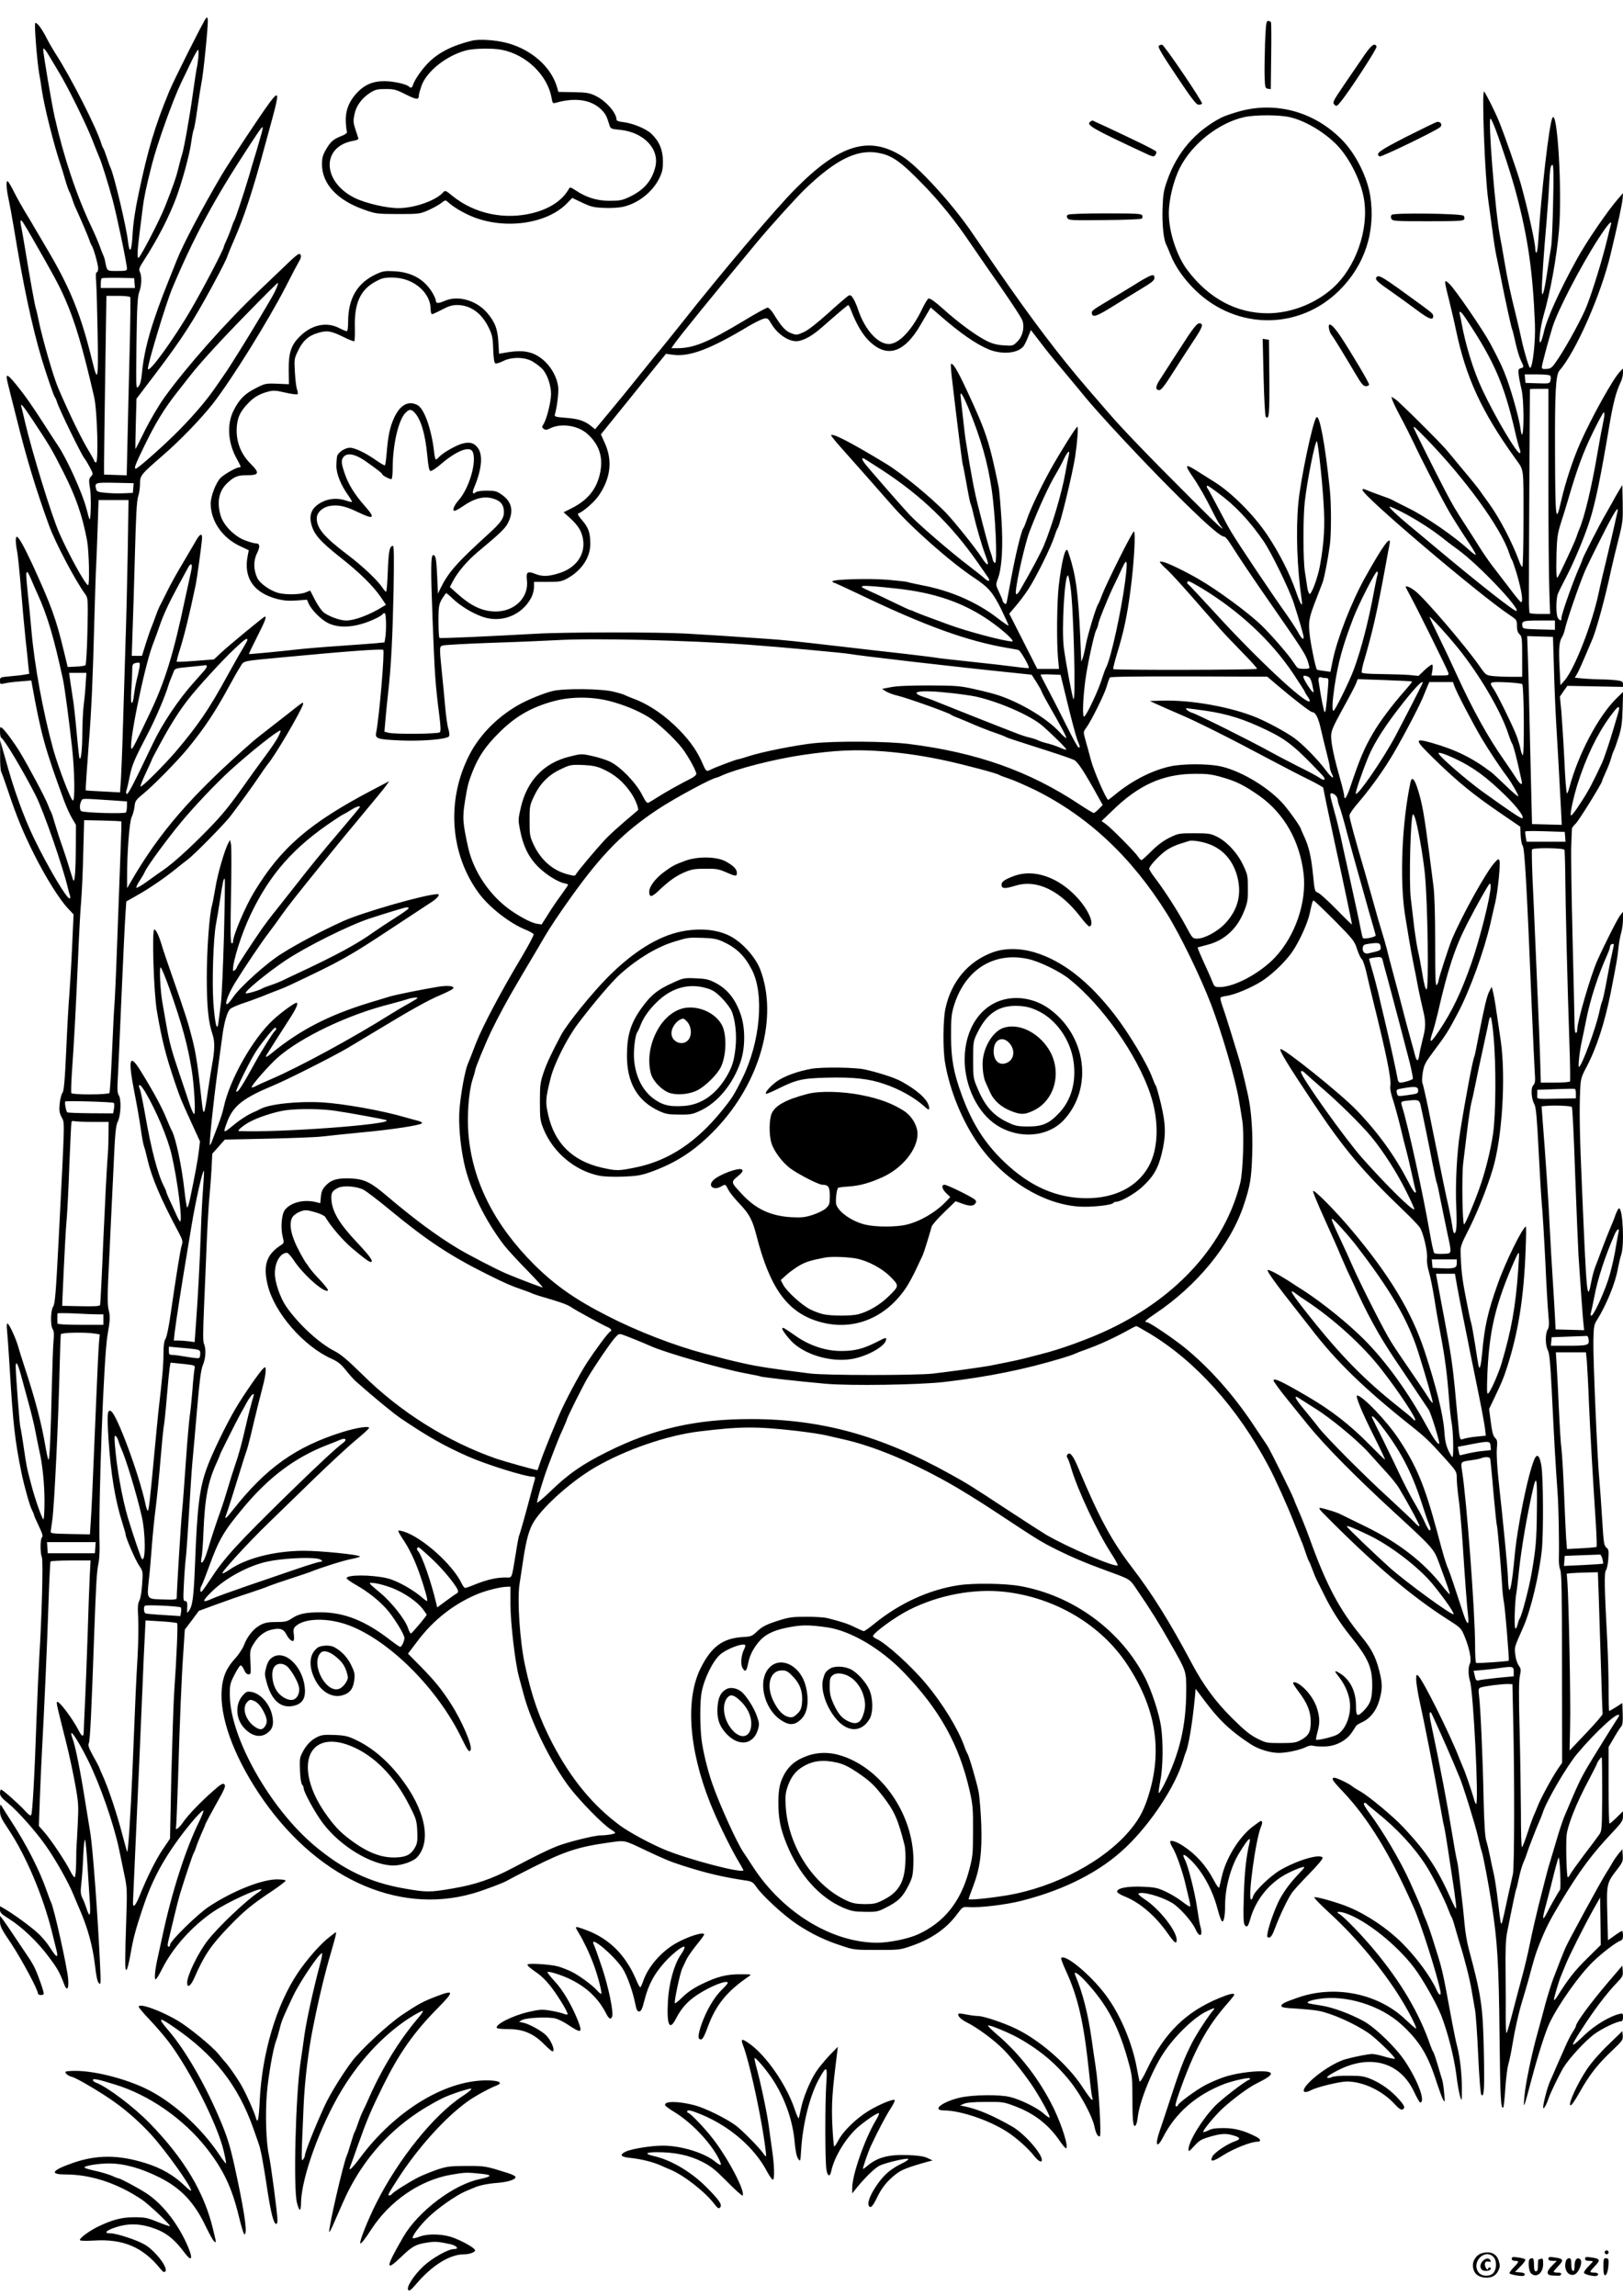 <?xml version="1.0" standalone="no"?>
<!DOCTYPE svg PUBLIC "-//W3C//DTD SVG 20010904//EN"
 "http://www.w3.org/TR/2001/REC-SVG-20010904/DTD/svg10.dtd">
<svg version="1.0" xmlns="http://www.w3.org/2000/svg"
 width="1240pt" height="1754pt" viewBox="0 0 1240 1754"
 preserveAspectRatio="xMidYMid meet">

<g transform="translate(0,1754) scale(0.1,-0.1)"
fill="#000000" stroke="none">
<path d="M1572 17398 c-20 -25 -246 -474 -280 -558 -108 -262 -163 -445 -233
-780 -27 -125 -41 -225 -46 -308 -7 -134 -23 -160 -35 -56 -12 107 -104 496
-132 559 -8 17 -21 55 -31 85 -10 30 -21 60 -25 65 -4 6 -11 21 -15 35 -33
115 -232 507 -351 691 -23 36 -54 90 -69 120 -36 71 -75 123 -86 112 -8 -9 14
-291 30 -383 6 -30 15 -89 21 -130 19 -129 94 -426 145 -575 8 -22 23 -74 35
-115 12 -41 26 -79 30 -85 4 -5 13 -28 20 -50 7 -22 20 -58 31 -80 42 -92 97
-222 104 -245 4 -14 11 -29 15 -35 14 -17 50 -146 50 -176 0 -16 -5 -29 -11
-29 -7 0 -9 -25 -4 -77 3 -43 8 -222 11 -398 6 -350 1 -375 -41 -203 -85 349
-166 551 -335 838 -34 58 -80 137 -103 175 -22 39 -57 97 -78 131 -20 33 -56
97 -79 142 -22 45 -45 84 -51 87 -14 9 -11 -57 6 -133 8 -37 26 -134 40 -217
71 -437 139 -756 213 -1005 36 -118 92 -283 101 -294 5 -6 12 -22 16 -36 17
-56 186 -402 209 -430 7 -8 26 -39 41 -67 27 -52 28 -53 10 -73 -17 -19 -17
-27 -7 -94 10 -64 6 -244 -4 -233 -2 2 -13 39 -24 83 -30 117 -151 384 -219
483 -10 14 -53 80 -95 146 -106 165 -157 237 -229 325 -64 78 -77 79 -58 4 5
-21 34 -138 65 -259 79 -319 151 -555 251 -830 48 -132 203 -425 277 -525 20
-28 21 -35 16 -280 -3 -138 -10 -256 -15 -261 -5 -5 -38 -10 -72 -11 l-64 -3
-29 120 c-59 247 -98 354 -243 669 -64 137 -103 206 -117 206 -11 0 -9 -56 2
-106 5 -23 19 -154 30 -290 11 -137 27 -310 35 -384 8 -74 18 -165 21 -201 l7
-66 -34 -6 c-19 -4 -69 -9 -111 -13 -77 -7 -78 -7 -78 -34 0 -27 1 -28 36 -20
20 5 74 12 119 15 l84 7 6 -33 c68 -377 98 -486 244 -884 16 -44 43 -104 60
-133 l31 -53 -1 -187 c-1 -179 -9 -265 -21 -232 -3 8 -15 47 -27 85 -11 39
-36 115 -55 170 -20 55 -45 134 -57 175 -12 41 -24 80 -28 85 -4 6 -16 33 -26
60 -18 49 -142 282 -213 400 -41 68 -112 165 -136 184 -14 12 -16 9 -16 -27 0
-23 4 -43 9 -47 26 -15 170 -257 263 -440 62 -122 209 -547 247 -710 5 -22 12
-47 16 -56 3 -10 2 -19 -2 -22 -18 -12 -168 241 -275 463 -34 69 -83 188 -110
265 -47 131 -63 182 -123 395 l-24 85 0 -113 c-1 -62 3 -120 9 -130 5 -9 28
-73 51 -142 65 -196 117 -322 204 -495 89 -175 189 -335 255 -405 l42 -45 -11
-245 c-6 -135 -16 -299 -21 -365 -6 -66 -17 -259 -24 -428 -11 -239 -18 -312
-29 -325 -8 -10 -17 -46 -21 -81 -5 -53 -3 -71 15 -106 24 -48 26 21 -24 -956
-20 -388 -27 -471 -41 -490 -20 -29 -22 -147 -3 -173 9 -13 11 -37 6 -89 -4
-40 -9 -196 -13 -347 -8 -369 -17 -560 -25 -560 -4 0 -14 44 -23 97 -30 178
-80 369 -161 613 -19 58 -40 125 -47 150 -16 61 -71 180 -83 180 -6 0 -7 -21
-3 -54 3 -30 13 -166 21 -303 25 -413 39 -538 90 -788 21 -100 62 -248 80
-281 8 -16 15 -32 15 -37 0 -4 16 -41 36 -83 27 -56 34 -78 25 -87 -14 -14
-15 -116 -1 -153 11 -28 -1 -463 -20 -764 -5 -85 -14 -285 -20 -445 -16 -465
-32 -749 -42 -760 -6 -7 -22 5 -46 32 -43 48 -172 163 -184 163 -4 0 -8 -12
-8 -27 0 -22 14 -39 65 -80 73 -60 209 -213 286 -323 73 -104 168 -271 209
-370 10 -25 35 -83 55 -130 57 -134 93 -267 110 -406 10 -89 19 -133 31 -143
14 -15 15 -4 9 129 -17 376 -56 910 -76 1025 -5 33 -23 141 -39 240 -34 217
-74 416 -94 470 -40 110 29 14 116 -160 92 -185 197 -487 238 -682 10 -48 28
-135 40 -193 21 -98 22 -119 15 -330 -11 -332 -11 -395 0 -398 6 -2 20 52 32
120 22 126 37 181 92 348 67 203 149 360 275 532 86 117 181 226 190 217 3 -3
-12 -41 -33 -85 -102 -207 -206 -530 -277 -859 -13 -60 -30 -137 -37 -170 -22
-93 -30 -175 -18 -175 5 0 28 36 49 79 82 163 228 327 393 439 105 71 350 184
366 169 2 -3 -8 -13 -24 -23 -88 -57 -302 -259 -384 -364 -75 -96 -159 -269
-159 -326 0 -44 27 -25 55 38 75 172 126 248 265 392 117 121 174 168 329 271
58 39 105 75 103 80 -1 6 -33 9 -70 9 -120 -3 -341 -92 -517 -209 -85 -56
-295 -262 -295 -289 0 -9 -4 -16 -10 -16 -13 0 -12 13 6 85 8 33 26 106 39
162 13 55 31 125 40 155 39 127 98 304 105 313 4 6 13 28 20 50 7 22 26 68 41
103 16 34 29 66 29 70 1 4 36 70 79 147 67 118 77 142 66 154 -12 12 -25 5
-87 -50 -96 -84 -191 -183 -231 -241 -29 -43 -62 -66 -52 -35 2 6 9 167 15
357 14 472 27 784 41 983 l11 169 54 71 53 72 128 47 c70 26 184 66 253 88 69
23 139 47 155 55 17 7 89 32 160 55 72 23 141 47 155 52 80 33 258 89 314 99
36 7 66 16 66 19 0 14 -307 45 -435 44 -221 -2 -434 -57 -561 -144 -24 -17
-49 -30 -54 -28 -14 4 193 231 347 380 70 68 229 223 353 343 124 120 269 254
323 298 53 44 97 84 97 90 0 16 -96 1 -200 -31 -359 -112 -587 -274 -841 -597
-52 -67 -67 -77 -50 -34 12 32 60 185 106 334 20 66 41 131 46 145 6 13 22 72
36 130 37 159 69 286 92 374 12 44 21 95 21 114 0 30 -2 33 -16 21 -25 -20
-151 -202 -211 -303 -73 -123 -184 -352 -222 -458 -57 -156 -74 -294 -91 -738
-10 -248 -18 -316 -46 -354 -15 -21 -15 -20 -14 9 3 53 0 65 -16 65 -14 0 -15
14 -9 128 3 70 10 161 15 203 5 42 16 202 25 355 9 154 20 322 25 374 5 52 21
230 35 395 20 233 30 310 45 347 22 52 26 124 9 162 -9 18 -8 91 0 283 6 142
16 368 21 503 6 135 15 286 20 335 5 50 12 144 16 211 l6 121 48 54 48 54 328
7 c181 4 370 11 419 17 50 6 185 20 300 31 227 21 443 54 458 69 6 6 -7 14
-34 21 -24 6 -69 18 -99 27 -171 50 -465 102 -625 112 -185 11 -405 -12 -475
-50 -8 -5 -40 -20 -70 -33 -30 -14 -81 -47 -114 -73 -80 -65 -84 -68 -91 -62
-3 3 9 40 26 83 47 113 123 171 349 265 108 45 448 217 565 285 55 33 152 91
215 129 266 161 401 237 495 276 44 19 86 40 94 47 23 21 -32 29 -108 17 -122
-20 -326 -61 -376 -76 -27 -8 -97 -30 -155 -47 -309 -95 -526 -207 -742 -383
-53 -43 -59 -40 -24 12 13 20 38 60 57 90 19 30 62 97 96 150 55 83 76 131 58
131 -16 0 -118 -75 -177 -129 -156 -144 -334 -458 -379 -671 -6 -30 -24 -86
-39 -125 -15 -38 -35 -92 -45 -118 -9 -27 -19 -46 -21 -44 -7 7 24 309 56 547
17 124 35 257 40 295 13 95 36 176 58 197 9 9 51 28 92 42 41 13 109 38 150
54 41 17 100 40 130 51 30 12 69 28 85 36 394 186 448 216 785 439 135 89 269
177 298 196 45 29 68 60 45 60 -91 -1 -573 -139 -723 -207 -153 -69 -345 -170
-467 -247 -115 -71 -320 -256 -374 -336 -79 -116 -61 -14 20 118 75 121 201
308 262 387 25 33 67 90 93 128 43 61 120 159 313 397 120 148 164 202 313
381 80 96 157 189 170 208 l24 34 -126 -66 c-484 -254 -701 -441 -907 -782
-67 -110 -161 -332 -161 -380 0 -9 -5 -13 -11 -9 -8 5 -9 105 -4 363 4 197 4
372 0 391 l-7 34 -14 -25 c-27 -49 -82 -237 -98 -339 -10 -58 -21 -118 -26
-135 -20 -67 -40 -338 -40 -549 0 -228 12 -346 45 -441 17 -52 16 -118 -5
-230 -5 -27 -19 -115 -31 -195 -28 -197 -34 -207 -48 -80 -29 269 -45 370 -73
478 -30 119 -49 179 -158 492 -34 96 -67 195 -74 220 -21 71 -44 120 -57 120
-20 0 -4 -489 20 -625 39 -224 67 -335 138 -545 42 -122 41 -121 126 -307 l65
-142 -8 -68 c-7 -64 -29 -183 -67 -366 -9 -43 -19 -74 -23 -70 -4 4 -13 60
-20 123 -21 193 -67 409 -99 467 -6 10 -24 52 -41 93 -31 77 -94 195 -190 351
-92 151 -105 108 -50 -171 16 -80 36 -196 45 -258 8 -62 20 -124 25 -138 6
-14 17 -58 26 -97 32 -140 101 -303 238 -559 30 -57 34 -71 26 -95 -11 -30
-44 -237 -85 -522 -14 -101 -31 -184 -40 -197 -11 -17 -16 -51 -16 -117 0 -84
-10 -194 -39 -442 -5 -49 -19 -189 -30 -310 -34 -366 -43 -445 -51 -445 -4 0
-12 24 -18 53 -47 221 -218 684 -263 708 -28 15 -31 -22 -19 -213 18 -269 51
-468 106 -641 14 -43 25 -83 25 -89 0 -23 75 -196 103 -237 29 -43 30 -45 23
-141 -3 -55 -12 -110 -21 -126 -12 -23 -14 -51 -9 -134 3 -58 1 -193 -5 -300
-11 -184 -15 -272 -40 -890 -12 -291 -32 -602 -39 -596 -2 3 -16 53 -32 113
-45 174 -112 377 -160 480 -11 24 -20 45 -20 48 0 2 -20 42 -46 87 -36 66 -43
86 -35 103 9 19 20 237 41 840 14 376 19 471 32 530 6 28 10 86 9 130 -10 339
32 1464 61 1620 19 109 21 138 8 191 -10 43 -10 112 4 381 8 180 23 483 32
673 13 299 18 350 35 385 23 48 27 169 6 200 -11 16 -12 47 -6 145 4 69 16
350 28 625 12 275 25 547 29 605 l7 104 81 46 c89 49 220 139 299 204 28 23
67 54 88 69 52 39 281 272 327 332 85 112 175 237 220 304 30 45 60 87 66 94
51 58 249 394 269 456 6 21 -1 18 -56 -25 -35 -28 -118 -93 -184 -144 -66 -51
-129 -101 -140 -111 -474 -415 -716 -694 -942 -1086 l-22 -38 0 80 c-1 186 18
430 35 464 10 19 19 55 22 80 4 41 10 51 59 91 84 68 267 255 347 352 130 159
210 279 326 493 24 44 56 101 73 127 34 54 -1 46 347 79 463 44 738 64 748 55
12 -13 -29 -502 -54 -633 -9 -45 9 -51 184 -59 161 -7 353 8 372 31 6 7 4 27
-4 56 -8 24 -19 103 -25 174 -6 72 -16 171 -21 220 -24 239 -24 234 2 244 13
5 183 14 378 21 195 6 416 16 490 20 286 17 1004 0 1475 -35 233 -17 731 -63
765 -70 59 -12 844 -103 1223 -141 l169 -18 35 -54 c19 -30 39 -65 43 -78 5
-13 28 -56 51 -96 99 -172 140 -250 135 -255 -2 -3 -26 17 -51 45 -93 101
-285 218 -455 277 -36 13 -121 35 -190 50 -115 26 -143 28 -350 29 -152 0
-247 -4 -293 -13 l-68 -13 31 -20 c17 -10 57 -25 88 -32 75 -18 384 -128 407
-145 5 -4 30 -16 55 -25 25 -10 59 -24 75 -31 57 -26 160 -67 220 -87 33 -11
65 -24 70 -28 6 -4 78 -28 160 -54 239 -76 328 -106 361 -121 29 -14 79 -91
190 -292 l29 -52 -30 -31 c-16 -16 -33 -30 -39 -30 -5 0 -54 29 -108 65 -382
254 -785 397 -1303 462 -168 21 -559 24 -735 5 -139 -16 -387 -65 -488 -98
-40 -13 -77 -24 -83 -24 -12 0 -187 -66 -211 -80 -29 -16 -35 -12 -58 43 -39
92 -92 170 -175 256 -110 114 -236 201 -360 246 -27 10 -54 22 -60 25 -5 4
-44 16 -85 26 -94 24 -383 27 -470 5 -58 -14 -168 -58 -235 -93 -170 -90 -316
-233 -398 -393 -178 -345 -150 -758 73 -1060 78 -105 232 -226 354 -276 32
-13 61 -29 63 -36 3 -6 -38 -83 -90 -171 -158 -263 -299 -530 -351 -662 -26
-69 -54 -140 -62 -158 -21 -48 -53 -223 -63 -341 -9 -110 4 -269 34 -411 42
-199 160 -442 309 -635 26 -33 106 -120 179 -194 72 -74 123 -131 112 -126
-11 4 -42 15 -70 25 -54 20 -149 57 -217 86 -73 32 -284 141 -363 189 -165
100 -331 223 -542 402 -120 102 -170 126 -268 131 -101 5 -152 -8 -194 -52
-27 -28 -35 -45 -39 -86 l-5 -51 -31 8 c-94 24 -196 -2 -240 -60 -25 -34 -33
-137 -16 -205 11 -44 10 -48 -12 -62 -113 -73 -140 -156 -102 -309 52 -210
273 -464 487 -560 48 -22 73 -41 110 -88 26 -33 60 -71 75 -84 148 -131 283
-241 342 -282 205 -139 334 -212 515 -292 140 -62 438 -155 496 -155 17 0 20
-4 15 -22 -4 -13 -18 -63 -31 -113 -42 -159 -83 -304 -88 -312 -3 -4 -15 -66
-26 -138 -34 -206 -25 -185 -81 -185 -66 0 -140 -17 -225 -51 -38 -16 -75 -29
-81 -29 -6 0 -18 16 -27 35 -68 143 -299 350 -440 395 -21 7 -41 10 -44 7 -2
-3 14 -33 37 -67 47 -69 90 -159 127 -265 34 -96 63 -199 57 -204 -2 -2 -14 5
-27 16 -79 70 -204 140 -282 158 -120 27 -303 27 -307 0 -1 -5 30 -28 69 -50
91 -52 171 -114 234 -183 53 -58 139 -196 139 -224 0 -23 -21 -68 -32 -68 -5
0 -37 22 -71 48 -193 151 -357 216 -537 216 -116 0 -169 -11 -224 -49 -32 -21
-48 -25 -115 -25 -62 0 -87 -5 -122 -23 -52 -28 -100 -87 -125 -154 -10 -26
-40 -72 -66 -100 -67 -72 -97 -142 -104 -239 -16 -207 87 -495 281 -789 424
-641 1055 -937 1640 -768 87 25 249 87 270 103 6 4 87 46 182 94 248 125 350
158 583 191 130 18 112 22 283 -59 151 -71 185 -85 277 -115 187 -60 313 -90
503 -118 30 -5 44 -14 66 -47 48 -70 215 -222 312 -286 111 -73 210 -121 339
-163 92 -31 100 -32 270 -32 173 0 176 0 270 33 151 53 264 133 344 242 40 54
42 55 86 52 82 -6 287 18 407 49 330 84 603 224 796 409 190 181 378 466 437
665 6 22 15 49 20 60 21 48 50 219 69 417 l6 68 65 -87 c114 -153 203 -237
355 -336 59 -39 150 -67 216 -67 61 0 166 23 212 47 15 8 37 11 48 8 11 -4 49
-7 85 -6 86 0 170 43 213 108 17 25 31 48 33 51 2 4 24 17 50 29 56 27 102 84
124 157 28 94 28 134 0 241 -27 102 -59 162 -130 249 -173 211 -272 397 -401
756 -26 72 -67 174 -94 235 -10 22 -21 50 -25 62 -10 31 -182 378 -204 411
-10 15 -58 87 -107 160 -152 229 -337 436 -525 589 -88 71 -269 193 -287 193
-26 0 -10 16 60 63 325 217 579 529 680 832 49 148 58 202 64 382 6 176 -6
339 -32 458 -36 161 -58 246 -80 315 -13 41 -40 129 -60 195 -20 66 -46 144
-56 173 -11 30 -17 57 -14 61 2 5 25 11 49 14 61 9 187 62 266 112 69 45 152
120 213 197 56 68 134 231 153 318 22 99 22 100 32 100 4 0 76 -69 159 -152
143 -145 152 -157 172 -220 13 -38 29 -71 36 -75 7 -5 22 -48 34 -98 11 -49
34 -146 51 -215 102 -411 140 -598 133 -650 -4 -26 3 -62 20 -112 13 -40 39
-134 57 -208 17 -74 38 -155 45 -180 7 -25 25 -101 40 -169 15 -69 29 -131 32
-138 3 -7 1 -13 -5 -13 -6 0 -27 33 -47 73 -106 205 -231 380 -399 555 -119
125 -567 484 -583 468 -10 -10 54 -116 244 -401 239 -360 384 -533 705 -840
52 -49 103 -104 115 -120 27 -39 62 -188 56 -238 -3 -22 3 -65 15 -105 11 -37
29 -128 41 -202 11 -74 32 -193 46 -265 34 -178 52 -313 65 -490 6 -82 16
-170 21 -194 12 -56 17 -261 6 -261 -4 0 -19 24 -32 53 -17 37 -26 78 -30 147
-9 125 -61 335 -151 610 -98 298 -267 579 -554 920 -122 146 -292 318 -298
302 -2 -7 37 -101 86 -209 49 -109 107 -238 127 -288 21 -49 42 -97 46 -105 4
-8 22 -46 40 -85 116 -257 204 -417 334 -610 56 -82 131 -195 168 -250 37 -55
74 -110 82 -122 18 -26 88 -253 81 -261 -9 -9 -44 40 -92 128 -144 264 -315
501 -484 670 -123 123 -318 280 -462 373 -32 20 -82 52 -110 71 -90 57 -156
91 -163 84 -8 -7 74 -120 223 -308 45 -58 93 -118 105 -134 193 -253 405 -459
768 -748 105 -83 141 -117 257 -246 91 -101 92 -103 92 -153 0 -28 6 -97 14
-153 8 -55 22 -211 31 -346 18 -277 33 -480 42 -557 9 -80 -10 -64 -41 34 -63
194 -95 290 -111 328 -18 41 -37 103 -85 285 -95 352 -157 502 -293 707 -91
138 -278 333 -318 333 -16 0 36 -127 126 -306 51 -101 90 -184 87 -184 -3 0
-56 51 -117 113 -149 152 -294 265 -480 373 -190 111 -255 142 -255 119 0 -7
46 -71 103 -141 56 -69 128 -159 160 -198 128 -158 364 -397 667 -675 281
-258 295 -273 331 -370 71 -192 89 -244 85 -248 -2 -2 -27 25 -55 61 -143 183
-334 331 -581 452 -96 47 -186 91 -200 98 -14 8 -58 23 -98 34 -86 24 -87 27
28 -88 357 -356 626 -582 898 -755 94 -60 95 -61 124 -130 36 -89 53 -178 38
-204 -13 -26 -13 -87 1 -131 26 -82 69 -940 47 -940 -4 0 -12 19 -18 43 -14
50 -66 203 -80 232 -5 11 -18 43 -29 70 -69 181 -281 606 -316 635 -13 11 -15
6 -15 -31 1 -24 10 -84 20 -134 43 -194 121 -592 165 -839 13 -76 27 -146 30
-155 5 -16 37 -223 76 -485 10 -71 17 -132 14 -134 -3 -3 -16 21 -31 54 -110
250 -192 374 -373 567 -77 82 -261 235 -329 274 -26 14 -54 32 -62 39 -24 20
-116 64 -134 64 -29 0 -17 -21 62 -103 196 -207 364 -481 545 -892 54 -122
176 -504 202 -634 8 -40 -10 -35 -29 8 -44 100 -155 251 -266 361 -111 110
-262 212 -405 272 -75 32 -241 80 -263 76 -7 -2 46 -57 118 -123 198 -180 406
-431 542 -651 62 -100 124 -222 117 -229 -3 -2 -39 29 -81 69 -209 199 -541
266 -824 166 -103 -36 -124 -47 -124 -64 0 -10 29 -15 113 -19 61 -4 138 -11
170 -17 101 -19 274 -96 383 -170 56 -38 210 -188 201 -196 -3 -3 -36 4 -75
15 -38 12 -82 21 -98 21 -30 0 -128 -19 -204 -40 -76 -21 -202 -100 -277 -176
-62 -62 -54 -95 15 -60 48 25 220 66 274 66 125 -1 271 -71 366 -175 27 -30
46 -43 56 -39 25 10 19 28 -26 78 -55 64 -137 123 -212 154 -52 22 -77 26
-171 26 -67 1 -118 -4 -131 -11 -11 -6 -26 -8 -33 -4 -8 5 18 24 76 54 251
130 480 66 587 -162 21 -45 42 -81 46 -81 44 0 -14 162 -114 313 -69 105 -227
258 -317 308 -105 57 -238 106 -324 119 -44 7 -86 14 -93 16 -29 8 1 23 70 34
208 35 477 -48 638 -197 139 -129 201 -231 269 -447 18 -54 39 -111 47 -125
14 -24 14 -21 8 48 -3 41 -10 86 -14 100 -5 14 -20 66 -35 116 -14 49 -30 94
-34 100 -5 5 -15 30 -24 55 -83 242 -225 482 -428 725 -93 112 -234 257 -264
273 -37 20 -6 24 46 7 155 -52 392 -241 526 -419 68 -92 168 -269 205 -363 50
-130 96 -311 114 -445 8 -70 22 -146 29 -170 14 -43 14 -43 14 52 1 110 -13
239 -35 325 -9 33 -26 116 -39 185 -80 431 -68 382 -151 645 -19 61 -44 129
-55 152 -10 24 -19 45 -19 49 0 6 -37 94 -96 225 -70 157 -210 395 -311 529
-32 43 -48 72 -41 76 5 4 13 3 17 -2 3 -5 38 -34 76 -65 159 -127 289 -267
382 -412 49 -77 140 -256 168 -332 10 -27 22 -54 26 -60 4 -5 15 -37 24 -70 9
-33 25 -87 35 -120 42 -133 80 -285 94 -370 8 -49 20 -117 26 -150 6 -33 17
-190 24 -348 8 -175 18 -293 24 -299 21 -21 25 42 19 330 -7 347 -19 427 -117
792 -11 41 -25 122 -30 180 -5 58 -16 164 -25 235 -8 72 -18 153 -21 180 -3
28 -10 66 -15 86 -5 19 -20 105 -34 190 -39 240 -85 481 -160 837 -10 45 -15
85 -11 89 3 3 7 4 9 2 8 -10 138 -302 172 -384 20 -49 41 -99 46 -110 23 -50
122 -369 140 -450 11 -49 24 -101 29 -115 11 -27 53 -250 76 -400 45 -287 55
-454 61 -1008 5 -487 10 -569 29 -549 3 3 10 67 15 143 5 77 16 162 24 189 8
28 22 93 30 145 19 117 50 254 77 340 11 36 31 103 44 150 47 175 55 202 85
278 50 125 78 180 157 312 149 249 246 379 400 541 73 78 82 91 82 125 l0 38
-48 -47 c-26 -26 -51 -47 -55 -47 -4 0 -7 132 -7 293 l0 292 41 70 c22 39 47
77 55 86 11 12 14 37 12 98 l-3 82 -48 -31 c-26 -16 -50 -30 -52 -30 -3 0 -5
80 -5 178 0 97 -5 258 -10 357 -22 411 -24 523 -10 540 7 8 15 47 18 87 4 62
3 73 -15 87 -18 14 -21 36 -32 216 -7 110 -16 243 -21 295 -15 149 -49 931
-46 1066 2 104 5 126 24 155 74 117 145 290 163 399 7 36 18 82 25 104 26 73
13 356 -16 356 -5 0 -16 -21 -26 -47 -9 -27 -29 -77 -45 -113 -15 -36 -41
-103 -59 -150 -17 -47 -40 -108 -51 -135 -11 -28 -24 -78 -30 -110 -33 -172
-36 -139 -74 755 -16 366 -19 549 -12 705 4 83 7 96 46 170 80 151 140 337
188 575 44 225 51 264 58 335 4 39 13 92 21 119 8 27 14 75 14 105 l0 56 -20
-25 c-20 -24 -119 -220 -175 -345 -52 -116 -155 -470 -155 -534 0 -12 -4 -21
-10 -21 -6 0 -10 28 -10 63 0 34 -7 330 -15 657 -8 327 -13 649 -10 715 3 66
5 123 5 127 0 4 13 21 29 37 27 27 201 309 201 324 0 4 13 35 29 70 16 35 35
83 41 107 6 23 16 50 21 59 5 9 21 54 36 101 22 69 27 110 30 215 l4 130 -51
-50 c-138 -135 -292 -426 -360 -682 -6 -24 -14 -43 -18 -43 -5 0 -14 116 -20
258 -7 141 -18 307 -23 369 l-11 112 28 41 29 41 213 -4 212 -4 0 22 c0 19 -7
23 -52 29 -29 3 -78 6 -109 6 -31 0 -90 3 -131 6 l-76 7 18 31 c10 17 37 76
60 131 23 55 46 109 51 120 31 65 103 327 148 540 11 50 36 154 56 232 34 134
35 150 33 280 l-3 138 -30 -50 c-16 -27 -37 -63 -45 -80 -9 -16 -34 -59 -54
-95 -43 -74 -176 -334 -176 -344 0 -4 -9 -26 -19 -49 -48 -106 -141 -367 -141
-397 0 -25 -9 -25 -26 -2 -17 21 -17 145 -1 187 7 17 30 64 52 105 68 129 146
315 190 450 44 137 85 335 151 730 27 163 52 259 84 325 11 22 20 56 20 75 l0
35 -24 -25 c-51 -52 -215 -346 -303 -545 -55 -124 -112 -297 -145 -440 -41
-181 -45 -153 -47 357 -2 476 5 604 34 638 126 144 319 585 391 890 57 238 87
378 91 420 l4 45 -31 -35 c-82 -92 -250 -337 -325 -475 -133 -241 -230 -457
-250 -554 -8 -35 -19 -69 -25 -75 -17 -16 -2 114 22 199 55 192 100 442 119
653 26 295 -12 935 -50 862 -25 -46 -86 -578 -107 -922 -3 -60 -10 -108 -15
-108 -5 0 -9 12 -9 28 -1 53 -55 296 -109 492 -26 93 -130 391 -169 485 -31
75 -94 200 -112 225 -21 27 5 -654 31 -830 5 -36 18 -135 30 -220 11 -85 25
-175 31 -200 5 -25 21 -99 34 -165 35 -180 82 -393 88 -403 3 -5 14 -50 25
-100 11 -50 29 -110 40 -133 26 -53 26 -55 0 -62 -18 -5 -20 -11 -16 -49 3
-24 12 -72 21 -108 10 -43 15 -114 16 -207 0 -144 -12 -188 -24 -90 -9 65 -57
243 -101 367 -29 81 -58 144 -131 280 -53 99 -266 409 -308 449 -44 43 -45 38
-6 -115 16 -66 41 -171 54 -234 76 -364 197 -626 454 -983 67 -95 62 -55 62
-459 0 -213 -4 -368 -9 -368 -5 0 -16 19 -24 43 -52 142 -149 329 -231 442
-28 39 -59 81 -68 95 -9 14 -65 84 -125 155 -59 72 -119 143 -133 160 -47 56
-355 362 -387 384 l-32 21 8 -28 c5 -15 33 -73 62 -127 30 -55 74 -143 99
-195 61 -131 207 -414 269 -523 24 -43 91 -149 162 -256 27 -41 47 -76 44 -79
-2 -3 -24 13 -47 34 -116 107 -335 258 -468 323 -58 29 -114 57 -124 63 -11 6
-49 21 -85 33 -36 13 -83 30 -103 39 -30 13 -38 14 -38 3 0 -43 899 -806 1127
-957 51 -34 53 -37 53 -81 0 -33 6 -51 20 -64 18 -17 20 -31 20 -172 l0 -153
-87 0 c-49 0 -111 3 -139 6 -50 6 -53 8 -100 76 -110 157 -419 518 -492 574
-38 29 -72 43 -72 30 0 -2 16 -32 35 -67 52 -95 282 -560 290 -586 6 -22 4
-23 -61 -23 l-67 0 7 38 c3 22 3 42 -1 45 -3 4 -28 -14 -56 -39 l-49 -47 -71
7 c-40 3 -136 6 -215 7 -98 1 -145 5 -148 12 -2 7 5 44 16 82 67 229 99 370
160 700 16 88 32 175 36 193 18 88 -47 0 -187 -251 -103 -185 -211 -462 -246
-630 l-18 -89 -50 7 c-27 3 -51 8 -53 10 -9 9 -41 160 -53 248 -15 114 -10
143 46 287 20 52 43 111 50 130 14 38 42 185 56 290 11 88 11 315 -1 425 -36
346 -78 571 -102 547 -27 -27 -121 -473 -138 -653 -20 -214 -10 -501 26 -744
9 -62 -10 -33 -45 69 -48 137 -125 289 -216 426 -101 152 -271 324 -405 408
-47 29 -110 69 -140 88 -86 54 -91 45 -27 -48 48 -70 97 -156 153 -268 20 -41
45 -86 55 -99 54 -69 -4 -17 -218 198 -323 322 -529 536 -632 656 -47 54 -119
138 -160 185 -215 249 -427 529 -690 910 -32 46 -127 184 -196 285 -151 221
-409 503 -530 580 -253 161 -478 94 -815 -245 -151 -151 -570 -646 -869 -1025
-61 -77 -137 -171 -169 -210 -33 -38 -107 -131 -167 -205 -59 -74 -157 -194
-218 -267 l-110 -132 -36 29 c-48 37 -99 53 -196 59 -65 5 -79 9 -76 21 18 65
31 173 26 215 -15 116 -108 231 -213 261 -54 16 -109 15 -203 -2 l-36 -6 -5
88 c-5 101 -27 157 -89 228 -83 94 -223 132 -323 87 -49 -21 -66 -20 -66 4 0
8 -10 31 -22 52 -60 106 -159 164 -294 171 -72 4 -89 1 -137 -21 -147 -67
-217 -186 -217 -367 0 -42 -4 -70 -10 -70 -6 0 -33 11 -60 25 -98 50 -214 23
-304 -70 -63 -64 -81 -123 -80 -255 l2 -105 -90 4 c-88 3 -93 2 -165 -35 -83
-42 -125 -84 -168 -170 -52 -103 -44 -243 21 -362 38 -71 39 -72 21 -72 -20 0
-109 -50 -139 -78 -36 -34 -78 -140 -78 -200 1 -132 88 -259 223 -323 l68 -32
-8 -41 c-34 -170 45 -285 227 -332 47 -12 87 -15 145 -11 l81 6 12 -29 c22
-48 92 -120 146 -148 93 -48 233 -34 378 39 20 10 40 23 43 29 4 6 11 8 16 5
10 -7 12 -130 3 -186 l-6 -36 -72 -7 c-39 -3 -168 -13 -286 -21 -118 -8 -258
-20 -310 -26 -159 -18 -365 -37 -368 -35 -1 2 27 61 63 132 61 120 74 154 59
154 -8 0 -280 -224 -339 -280 l-50 -47 -140 -11 c-77 -6 -142 -9 -144 -6 -2 2
7 41 22 87 37 117 74 269 122 497 12 59 45 301 49 359 2 42 -18 33 -48 -22
-16 -28 -62 -106 -101 -172 -40 -66 -94 -163 -119 -215 -26 -52 -51 -103 -57
-113 -5 -9 -19 -43 -30 -75 -11 -31 -26 -70 -33 -87 -7 -16 -26 -72 -42 -122
l-29 -93 -39 0 -39 0 6 183 c4 100 12 364 18 587 8 299 14 416 25 448 8 23 14
67 14 97 0 63 6 70 175 217 131 113 292 280 383 396 143 184 420 629 555 891
49 97 96 185 103 196 18 25 18 55 0 55 -8 0 -38 -24 -68 -53 -30 -29 -142
-136 -248 -237 -254 -243 -550 -578 -715 -808 -41 -57 -106 -168 -146 -247
-39 -80 -72 -145 -74 -145 -1 0 0 86 3 192 l5 192 152 200 c195 258 278 386
422 651 79 146 114 215 123 245 5 14 27 68 50 120 75 169 147 391 235 720 13
47 38 139 56 205 54 200 50 216 -23 118 -68 -92 -304 -449 -363 -548 -153
-260 -297 -533 -343 -650 -11 -27 -38 -95 -60 -150 -133 -330 -191 -531 -208
-723 -5 -51 -13 -80 -26 -95 -19 -22 -19 -17 -15 328 4 287 8 358 21 394 19
51 21 120 5 154 -10 21 -5 33 34 93 103 161 186 321 243 472 45 121 101 325
114 417 7 50 16 97 20 105 5 9 18 83 29 165 12 83 26 170 31 195 14 62 52 444
48 477 -3 23 -5 24 -16 11z m-1187 -301 c20 -34 50 -84 67 -112 61 -99 201
-382 250 -505 27 -69 53 -134 58 -145 13 -25 72 -215 100 -320 33 -122 109
-486 110 -527 0 -16 -10 -18 -74 -18 -81 0 -77 -3 -92 70 -3 19 -10 41 -15 50
-4 8 -17 40 -27 70 -11 30 -40 98 -65 150 -113 239 -210 529 -279 835 -23 102
-87 479 -88 518 0 19 22 -8 55 -66z m1130 1 c-4 -35 -9 -70 -12 -78 -2 -8 -15
-91 -28 -185 -25 -183 -70 -434 -84 -475 -5 -14 -17 -59 -27 -100 -16 -68 -41
-142 -104 -300 -41 -104 -190 -390 -202 -390 -11 0 -9 49 7 180 8 63 20 153
25 199 10 81 25 154 69 328 40 159 161 498 226 633 15 30 48 99 73 152 26 54
51 98 55 98 4 0 5 -28 2 -62z m9910 -543 c52 -138 128 -372 161 -500 87 -328
125 -590 141 -985 6 -132 -17 -340 -37 -340 -8 0 -44 118 -66 220 -7 36 -25
110 -38 165 -46 185 -68 286 -92 429 -13 77 -28 164 -34 191 -37 190 -95 925
-71 899 5 -5 21 -40 36 -79z m-9426 -31 c-6 -21 -24 -84 -40 -139 -17 -55 -42
-138 -55 -185 -40 -134 -106 -334 -114 -345 -4 -5 -13 -28 -20 -50 -7 -22 -23
-63 -36 -92 -13 -28 -24 -54 -24 -58 0 -18 -151 -308 -248 -475 -133 -230
-332 -504 -332 -456 0 42 139 501 185 611 164 390 317 675 582 1080 115 176
121 183 102 109z m4744 -159 c85 -22 155 -75 307 -232 131 -134 252 -284 372
-463 32 -47 88 -128 124 -180 158 -224 256 -372 266 -400 17 -51 1 -119 -38
-158 -34 -34 -35 -35 -107 -30 -54 4 -88 13 -133 36 -82 42 -216 141 -329 243
-58 52 -95 79 -110 79 -6 0 -28 -35 -48 -77 -75 -157 -169 -260 -244 -270 -87
-12 -194 102 -247 262 -9 28 -25 65 -36 83 -16 26 -24 31 -38 23 -9 -5 -78
-64 -152 -131 -89 -80 -154 -131 -189 -147 -53 -24 -56 -24 -97 -8 -43 16 -75
51 -134 148 -16 26 -37 47 -45 47 -9 0 -91 -45 -183 -101 -275 -165 -382 -209
-510 -209 l-43 0 23 33 c50 70 283 357 627 771 103 125 309 352 376 416 247
236 413 311 588 265z m5123 -372 c-3 -159 -10 -310 -15 -338 -5 -27 -19 -117
-31 -200 -23 -153 -40 -205 -40 -125 0 65 18 319 35 505 7 88 17 216 20 285 7
136 11 160 27 160 7 0 9 -87 4 -287z m-11621 -268 c162 -282 205 -361 252
-468 77 -174 136 -375 223 -753 23 -102 34 -505 13 -497 -7 3 -13 8 -13 12 0
4 -16 34 -36 67 -59 96 -152 286 -239 489 -37 86 -122 380 -150 519 -9 44 -18
83 -20 86 -6 10 -49 248 -80 440 -14 85 -29 172 -34 192 -4 21 -6 40 -3 43 7
6 17 -9 87 -130z m12061 93 c-4 -13 -16 -61 -27 -108 -38 -156 -110 -391 -157
-510 -32 -83 -146 -292 -214 -395 -49 -74 -56 -80 -90 -83 -30 -3 -38 0 -38
14 0 17 45 186 81 304 38 125 217 470 352 678 75 115 108 151 93 100z m-11278
-440 l3 -38 -130 0 -131 0 0 33 c0 19 3 37 7 41 4 3 61 5 127 4 l121 -3 3 -37z
m2086 21 c105 -40 176 -129 176 -219 0 -22 5 -40 11 -40 5 0 40 16 76 35 51
27 78 35 117 35 100 -1 183 -60 237 -167 30 -61 34 -78 37 -171 3 -72 8 -105
17 -108 7 -3 33 5 57 17 66 34 168 33 228 -3 25 -15 58 -40 73 -56 37 -38 67
-124 67 -191 0 -60 -33 -192 -57 -230 -14 -22 -14 -25 1 -37 14 -10 23 -9 49
4 82 41 210 23 282 -40 93 -82 125 -179 100 -300 -25 -122 -93 -207 -215 -269
l-64 -32 51 -46 c62 -57 89 -102 98 -164 17 -115 -54 -215 -182 -255 -82 -26
-129 -28 -183 -6 -60 24 -72 15 -64 -49 15 -131 -94 -239 -241 -238 -101 1
-188 42 -299 143 l-49 44 23 44 c33 65 110 157 186 220 171 143 208 178 231
218 51 94 36 170 -46 225 -36 25 -51 29 -112 29 -41 0 -76 -5 -85 -13 -23 -19
-28 -2 -11 38 57 135 68 246 29 300 -29 40 -62 50 -121 34 -48 -13 -149 -71
-177 -102 -9 -10 -20 -19 -24 -19 -4 0 -11 28 -14 63 -20 171 -75 326 -127
353 -70 36 -133 1 -179 -100 -31 -68 -46 -138 -56 -269 -4 -48 -10 -89 -13
-92 -4 -2 -36 17 -72 42 -75 53 -159 93 -196 93 -35 0 -89 -35 -97 -63 -3 -12
-6 -47 -6 -77 0 -61 35 -147 92 -226 17 -24 29 -46 27 -48 -2 -2 -22 2 -44 10
-62 21 -129 18 -185 -11 -76 -39 -102 -93 -81 -171 20 -76 68 -130 214 -246
154 -121 255 -220 317 -310 l39 -58 -22 -13 c-105 -65 -218 -107 -283 -107
-50 0 -143 36 -177 67 -16 16 -44 58 -63 95 l-34 67 -35 -14 c-41 -18 -154
-19 -210 -4 -63 18 -139 72 -159 113 -30 64 -31 133 -2 191 26 53 22 75 -15
75 -10 0 -44 10 -76 22 -81 30 -165 115 -187 188 -32 109 -13 196 59 258 48
43 73 52 144 52 90 0 96 17 29 84 -74 73 -111 161 -110 263 2 85 23 136 86
201 45 48 88 73 156 91 39 10 57 9 130 -8 47 -11 89 -16 93 -12 4 4 3 21 -4
37 -6 16 -13 75 -16 131 -6 100 -5 104 26 168 36 73 77 110 147 131 72 22 101
17 192 -27 45 -23 86 -39 89 -35 4 3 5 53 4 111 -4 178 42 280 154 342 51 28
70 33 127 33 44 0 85 -7 122 -21z m-1000 -56 c-18 -42 -19 -45 -128 -228 -104
-174 -234 -383 -272 -436 -16 -24 -52 -75 -79 -114 -68 -98 -185 -232 -307
-351 -109 -107 -277 -254 -290 -254 -17 0 -5 30 67 178 85 175 151 281 244
400 36 46 82 105 102 130 76 98 238 275 447 488 119 122 220 222 224 223 4 0
0 -16 -8 -36z m-1119 -73 c3 -5 1 -197 -5 -427 -6 -230 -13 -534 -16 -676 l-6
-258 -87 3 -86 3 0 90 c0 50 4 357 9 683 l9 592 88 0 c48 0 90 -4 94 -10z
m5506 -97 c36 -96 82 -177 126 -224 140 -150 279 -112 407 111 27 47 55 95 63
108 l14 23 67 -58 c158 -138 278 -221 376 -262 101 -41 220 -31 265 23 7 9 23
40 35 70 l22 55 52 -67 c76 -100 87 -114 212 -263 63 -76 131 -157 150 -181
101 -124 426 -474 660 -708 245 -246 373 -360 405 -360 7 0 30 -28 51 -62 53
-85 180 -274 300 -446 233 -335 267 -388 284 -438 10 -29 16 -55 13 -58 -9 -8
-76 -7 -88 2 -6 4 -22 26 -37 49 -34 52 -162 200 -237 273 -95 94 -341 275
-486 358 -104 60 -233 122 -267 129 -31 6 -32 5 -18 -12 8 -11 33 -35 54 -54
22 -20 104 -110 184 -201 79 -91 174 -199 210 -240 36 -41 117 -126 179 -189
62 -63 110 -117 107 -120 -9 -9 -1093 -11 -1099 -2 -2 5 11 57 29 117 51 166
76 281 103 484 27 203 41 450 26 450 -12 0 -214 -405 -245 -489 -11 -31 -24
-60 -28 -66 -15 -19 -79 -231 -94 -310 -8 -44 -19 -91 -25 -105 l-10 -25 -1
25 c-16 436 -32 587 -75 739 -14 46 -27 86 -30 89 -18 18 -45 -94 -66 -273
-14 -119 -17 -425 -6 -547 l8 -88 -83 0 -83 0 -107 211 -107 211 48 57 c27 31
70 88 95 126 56 83 177 327 201 405 10 30 21 60 26 65 18 23 113 414 134 550
16 111 25 225 16 225 -9 0 -138 -206 -206 -329 -72 -130 -157 -309 -180 -381
-10 -30 -22 -60 -27 -66 -15 -20 -59 -201 -90 -369 -16 -88 -32 -172 -35 -188
-4 -22 -8 -25 -19 -16 -8 6 -14 16 -14 21 0 5 -12 34 -27 65 -26 56 -26 57 -9
102 31 84 41 245 27 460 -7 108 -16 216 -21 241 -72 349 -95 420 -241 733 -73
158 -110 219 -124 206 -2 -3 2 -63 11 -135 37 -317 75 -620 80 -634 3 -8 16
-77 30 -154 13 -76 27 -143 31 -148 3 -6 14 -45 23 -87 20 -86 60 -224 85
-291 26 -71 28 -80 17 -80 -5 0 -25 24 -43 53 -43 67 -202 266 -270 338 -117
121 -340 304 -460 377 -272 165 -420 241 -419 215 1 -4 35 -47 78 -95 86 -96
248 -279 386 -437 154 -176 451 -437 629 -555 109 -72 143 -112 207 -241 32
-66 57 -121 55 -124 -3 -2 -40 24 -83 57 -158 122 -359 210 -576 251 -59 12
-112 23 -116 26 -4 2 -69 9 -145 16 -146 12 -425 4 -425 -12 0 -5 4 -9 9 -9 5
0 87 -38 182 -83 514 -247 839 -365 1154 -418 33 -5 67 -12 76 -14 16 -5 88
-130 79 -138 -3 -2 -48 2 -100 9 -52 7 -205 25 -340 39 -135 14 -256 28 -270
31 -14 3 -122 16 -240 30 -118 13 -312 35 -430 49 -425 49 -477 55 -620 65
-237 17 -456 31 -615 40 -212 12 -936 12 -1150 -1 -360 -20 -730 -37 -737 -32
-5 2 -8 60 -8 129 0 129 2 136 57 213 2 3 25 -16 51 -41 58 -56 148 -111 227
-139 145 -51 302 10 374 146 12 22 21 58 21 80 l0 40 103 0 c87 0 108 3 145
23 113 60 182 162 182 266 0 86 -14 126 -62 181 -24 27 -38 50 -31 52 38 13
123 87 158 138 91 133 106 267 46 400 l-30 67 126 156 c70 86 149 184 175 217
27 33 82 101 122 151 l74 91 53 -7 c128 -17 285 42 581 220 46 27 98 52 114
56 28 5 33 2 57 -39 52 -88 148 -147 214 -131 51 12 107 46 172 103 129 113
196 170 202 170 3 1 12 -16 20 -36z m4708 -81 c208 -314 284 -491 367 -852 13
-58 29 -116 34 -129 6 -13 7 -28 3 -32 -17 -17 -191 277 -289 487 -66 140
-129 344 -158 510 -3 18 -8 43 -12 58 -11 43 9 29 55 -42z m636 -423 c4 -5 4
-21 1 -35 -6 -24 -8 -25 -99 -22 l-92 3 -3 33 -3 32 95 0 c56 0 98 -4 101 -11z
m-15 -777 c0 -374 3 -761 7 -860 l6 -182 -76 0 c-42 0 -78 3 -81 8 -2 4 -5 52
-5 107 -1 95 7 1597 8 1603 1 1 33 2 71 2 l70 0 0 -678z m-4432 533 c99 -244
146 -409 178 -620 29 -194 46 -565 26 -565 -7 0 -14 12 -18 28 -3 15 -10 38
-15 51 -11 27 -45 152 -95 351 -30 117 -54 244 -94 495 -6 33 -16 121 -24 195
-8 74 -15 140 -16 145 -1 6 -2 17 -1 25 2 18 26 -24 59 -105z m-7146 -97 c129
-195 144 -220 234 -398 95 -188 143 -328 179 -518 15 -79 21 -342 8 -342 -19
0 -149 236 -221 400 -59 134 -207 615 -263 855 -10 44 -21 91 -25 104 -12 42
10 16 88 -101z m2916 60 c48 -53 80 -159 96 -323 9 -93 14 -120 26 -123 9 -1
46 24 83 56 113 97 213 137 237 93 36 -69 -23 -278 -105 -371 -32 -36 -48 -71
-38 -81 5 -5 34 9 67 32 99 69 176 85 254 53 43 -17 62 -47 62 -97 0 -47 -26
-83 -125 -172 -236 -215 -299 -286 -360 -410 l-19 -40 -6 135 c-6 130 -11 160
-30 160 -19 0 -20 -103 -5 -495 16 -423 22 -499 50 -719 12 -95 14 -131 5
-140 -13 -13 -348 -16 -394 -3 l-29 8 7 82 c4 45 13 141 21 212 23 199 34 418
42 788 4 230 3 337 -4 337 -26 0 -34 -35 -40 -189 -3 -88 -9 -161 -13 -161 -4
0 -16 12 -26 28 -36 56 -152 166 -263 250 -184 139 -241 206 -241 282 0 44 43
85 99 95 64 11 120 -1 211 -45 128 -62 142 -51 57 45 -76 86 -124 162 -152
244 -29 83 -31 108 -8 133 28 31 88 19 163 -33 95 -67 130 -94 130 -101 0 -9
53 -38 70 -38 6 0 10 33 10 88 1 174 43 358 95 415 31 33 45 34 73 5z m9088
-35 c-4 -21 -11 -58 -16 -83 -6 -25 -21 -110 -35 -190 -43 -256 -100 -495
-140 -585 -7 -16 -16 -41 -20 -55 -8 -26 -52 -122 -113 -250 -36 -74 -37 -75
-40 -40 -2 19 -2 96 0 170 4 117 9 148 35 230 17 52 43 136 57 185 67 229 113
352 184 498 42 86 80 157 85 157 5 0 6 -17 3 -37z m-1358 -165 c297 -306 571
-683 632 -873 7 -22 16 -45 21 -50 4 -6 20 -51 35 -100 39 -133 54 -225 35
-225 -4 0 -45 48 -89 108 -45 59 -104 136 -132 172 -27 36 -71 99 -96 140 -26
41 -70 111 -99 155 -92 142 -103 161 -166 281 -76 146 -239 472 -239 479 0 11
11 2 98 -87z m-815 -165 c10 -81 23 -225 29 -320 12 -182 5 -304 -28 -488 -17
-90 -64 -217 -79 -212 -5 2 -13 23 -17 48 -3 24 -12 78 -18 119 -15 89 -15
419 -1 540 19 165 78 460 92 460 3 0 13 -66 22 -147z m-1917 40 c-4 -16 -16
-75 -26 -133 -27 -153 -101 -404 -165 -558 -22 -53 -94 -189 -180 -337 -22
-38 -35 -45 -34 -17 2 72 71 373 105 462 74 191 148 351 205 446 13 21 38 67
54 101 31 65 52 83 41 36z m-1434 -109 c310 -201 538 -422 747 -724 29 -41 59
-85 68 -98 23 -33 7 -40 -25 -10 -15 14 -70 57 -122 97 -131 99 -384 317 -450
388 -50 54 -145 161 -307 349 -52 60 -66 84 -47 84 2 0 63 -39 136 -86z
m-5714 -142 l-3 -37 -65 -3 c-36 -2 -98 -1 -138 3 -65 6 -73 9 -78 31 -12 47
-6 49 145 46 l142 -3 -3 -37z m8290 -39 c129 -94 240 -213 346 -367 59 -86
196 -367 230 -471 39 -121 76 -248 76 -262 0 -26 -16 -12 -44 40 -16 28 -55
88 -86 132 -128 180 -363 532 -423 631 -20 33 -66 119 -103 190 -37 71 -71
133 -75 139 -10 10 -12 25 -3 25 3 0 40 -25 82 -57z m-8332 -445 c-4 -216 -11
-528 -17 -693 -5 -165 -14 -446 -19 -625 -5 -179 -13 -370 -16 -424 l-7 -99
-130 7 c-72 3 -131 7 -132 9 -2 3 11 199 24 367 19 228 31 508 41 905 6 209
12 412 15 450 2 39 7 166 11 283 l7 212 115 0 114 0 -6 -392z m9736 300 c100
-51 221 -128 305 -194 33 -27 92 -71 129 -98 151 -111 464 -439 441 -463 -11
-10 -285 206 -621 487 -89 74 -181 152 -206 172 -88 73 -155 137 -143 138 7 0
50 -19 95 -42z m1644 -5 c-32 -145 -59 -259 -85 -368 -18 -71 -43 -179 -56
-240 -48 -233 -182 -578 -259 -670 l-34 -39 -7 141 c-7 142 -3 191 20 228 7
11 16 35 20 54 13 63 105 331 153 446 9 22 65 138 126 258 101 201 138 258
122 190z m-3760 -526 c-30 -229 -109 -588 -145 -656 -7 -12 -19 -46 -28 -74
-27 -93 -121 -293 -140 -301 -14 -6 -10 126 8 269 14 113 67 359 84 392 8 15
15 34 15 41 0 19 66 184 112 282 23 47 55 114 71 150 39 84 44 62 23 -103z
m-7132 101 c-3 -18 -10 -51 -15 -73 -5 -22 -20 -92 -34 -155 -89 -425 -155
-638 -271 -880 -105 -221 -130 -269 -138 -270 -31 -1 94 617 159 790 20 52 45
120 55 151 29 84 74 181 143 307 34 63 68 125 75 138 19 34 32 30 26 -8z
m9061 -47 c-4 -9 -15 -63 -26 -121 -39 -217 -99 -453 -156 -605 -33 -90 -144
-315 -155 -315 -12 0 -9 71 7 180 28 190 63 316 145 530 41 107 171 361 181
354 6 -3 7 -13 4 -23z m-10286 -39 c13 -31 34 -79 47 -107 77 -169 126 -336
195 -655 13 -61 46 -307 70 -525 19 -177 23 -400 6 -400 -15 0 -111 252 -150
390 -78 283 -144 644 -167 910 -6 72 -18 191 -26 266 -16 155 -17 179 -6 179
4 0 18 -26 31 -58z m7940 -57 c23 -153 42 -890 22 -855 -9 16 -55 261 -73 390
-19 140 7 581 33 553 3 -5 12 -44 18 -88z m1005 -10 c287 -175 525 -397 694
-647 50 -76 92 -140 92 -144 0 -3 9 -19 21 -36 12 -16 19 -32 15 -35 -27 -27
-407 328 -722 674 -107 116 -198 214 -204 218 -14 8 -13 25 2 25 6 0 52 -25
102 -55z m-2334 -1 c291 -31 513 -108 711 -246 100 -69 197 -158 172 -158 -58
1 -338 75 -483 128 -177 65 -226 83 -257 97 -17 8 -34 15 -39 15 -4 0 -66 29
-138 64 -72 35 -155 74 -183 86 -98 42 -59 44 217 14z m4323 -497 c157 -205
300 -455 352 -617 10 -30 21 -59 25 -65 12 -15 38 -114 76 -292 8 -38 -12 -26
-47 30 -18 28 -58 88 -89 132 -119 169 -238 383 -360 650 -53 116 -90 194
-149 315 -31 63 -57 119 -59 125 -8 25 167 -168 251 -278z m707 218 l0 -36
-122 3 c-109 3 -123 5 -126 21 -9 43 1 47 128 47 l120 0 0 -35z m-8 -320 c3
-126 11 -315 17 -420 11 -181 23 -396 37 -663 l6 -123 -113 3 -114 3 -2 75
c-1 41 -7 284 -13 540 -5 256 -13 545 -16 643 l-6 178 98 -3 99 -3 7 -230z
m-9982 207 c0 -5 -16 -35 -36 -68 -20 -32 -77 -133 -127 -224 -130 -237 -216
-363 -383 -560 -90 -105 -261 -276 -270 -268 -3 4 15 50 40 103 25 53 46 99
46 102 0 3 32 64 72 137 71 131 141 241 208 326 68 88 264 302 348 380 80 76
102 91 102 72z m-825 -214 c-4 -24 -14 -67 -22 -97 -7 -30 -16 -81 -20 -113
-3 -32 -10 -58 -16 -58 -6 0 -8 34 -4 98 4 53 7 120 7 149 0 41 4 52 18 56 42
11 44 9 37 -35z m515 11 c0 -6 -11 -23 -24 -37 -13 -15 -48 -54 -77 -87 -115
-128 -240 -315 -311 -465 -141 -296 -189 -390 -199 -385 -6 4 -7 14 -4 24 4 9
16 59 26 111 19 91 34 126 148 345 53 103 124 270 146 345 4 14 13 39 20 55 7
17 17 41 22 55 9 24 16 26 124 36 63 6 117 12 122 13 4 0 7 -4 7 -10z m-926
-141 c-3 -51 -10 -123 -15 -160 -5 -37 -9 -127 -10 -200 0 -133 -11 -227 -22
-198 -3 8 -13 98 -22 200 -9 102 -22 221 -30 265 -7 44 -16 104 -20 133 l-7
52 66 0 66 0 -6 -92z m7504 -148 c30 -124 63 -246 73 -272 22 -54 23 -58 9
-58 -5 0 -43 69 -85 153 -41 83 -104 207 -140 275 -36 67 -65 125 -65 128 0 2
35 4 77 2 l76 -3 55 -225z m1610 138 c115 -98 245 -198 258 -198 24 0 46 -42
64 -122 10 -45 30 -127 44 -182 14 -54 26 -107 26 -118 0 -10 7 -32 15 -48 25
-48 -1 -34 -43 23 -63 85 -181 205 -246 251 -63 45 -193 115 -281 153 -196 82
-500 137 -723 131 l-97 -3 50 -23 c28 -13 109 -49 180 -79 135 -58 379 -180
695 -349 102 -54 233 -122 293 -151 59 -29 107 -57 107 -61 0 -9 49 -240 88
-422 67 -306 130 -605 131 -622 1 -4 -51 46 -114 111 -64 65 -128 124 -143
130 -28 12 -28 15 -40 136 -14 141 -32 217 -67 293 -14 29 -25 55 -25 57 0 16
-102 159 -149 208 -118 125 -324 244 -471 274 -98 20 -285 19 -378 -1 -141
-31 -294 -109 -424 -217 -26 -21 -49 -39 -51 -39 -14 0 -110 220 -131 300 -14
52 -33 123 -43 157 -17 62 -17 62 5 92 39 53 139 255 157 316 9 33 21 65 25
70 5 6 217 9 605 8 l597 -2 86 -73z m226 73 c14 -5 24 -25 32 -62 7 -30 11
-55 10 -56 -5 -6 -24 17 -53 64 -36 60 -34 72 11 54z m138 -11 c19 0 20 -4 14
-72 -13 -153 -18 -188 -25 -188 -6 0 -28 109 -46 231 -5 31 3 42 23 34 7 -3
23 -5 34 -5z m657 -26 c2 -2 -26 -36 -61 -76 -86 -97 -189 -233 -238 -319 -67
-114 -102 -197 -174 -412 -26 -77 -46 -106 -46 -67 -1 14 -14 72 -31 130 -44
153 -69 268 -69 324 0 42 11 69 88 210 49 88 95 176 102 194 l13 34 206 -7
c113 -4 208 -9 210 -11z m81 -9 c0 -5 -137 -272 -210 -410 -92 -172 -283 -451
-301 -439 -8 4 45 159 96 284 46 110 134 247 272 420 87 110 143 167 143 145z
m241 -24 c17 -49 143 -290 209 -401 58 -97 140 -221 196 -295 32 -43 84 -134
84 -147 0 -7 -42 29 -93 78 -51 49 -101 96 -112 104 -146 111 -273 173 -455
225 -140 40 -137 27 30 -135 170 -165 292 -264 496 -403 l149 -102 3 -65 c2
-35 8 -71 15 -79 16 -18 32 -308 72 -1286 9 -203 18 -405 21 -448 5 -66 3 -82
-12 -98 -20 -22 -15 -102 10 -147 11 -20 19 -105 31 -347 9 -176 20 -363 25
-415 5 -52 17 -243 26 -425 8 -181 19 -370 24 -420 7 -71 5 -95 -6 -112 -19
-30 -18 -121 2 -158 12 -23 19 -96 30 -315 17 -361 32 -611 44 -770 8 -109 13
-367 10 -514 -1 -27 4 -63 11 -79 10 -24 13 -196 13 -751 l1 -721 -31 -45
c-45 -65 -138 -237 -159 -295 -11 -27 -24 -59 -30 -71 -5 -11 -26 -68 -45
-127 -19 -59 -38 -107 -42 -107 -5 0 -8 123 -8 273 -1 149 -5 432 -10 627 -7
260 -6 369 2 408 10 47 9 55 -9 80 -11 15 -23 52 -26 83 -7 59 -9 51 63 214
56 128 119 392 140 586 13 129 11 547 -3 639 -13 82 -33 101 -54 53 -49 -113
-132 -520 -152 -750 -16 -175 -33 -274 -42 -243 -4 14 -8 54 -8 90 -2 66 -35
412 -71 735 -12 111 -17 205 -14 246 5 57 4 69 -13 85 -15 14 -23 45 -33 120
l-13 101 40 84 c58 122 68 145 97 234 86 266 129 536 142 898 4 97 5 177 2
177 -23 0 -158 -274 -216 -440 -75 -211 -100 -323 -118 -525 -4 -44 -10 -89
-14 -100 -7 -19 -8 -18 -14 5 -3 14 -15 86 -26 160 -12 74 -25 149 -30 165 -6
17 -24 104 -41 195 -29 147 -36 210 -40 355 -1 29 11 64 45 129 76 146 152
334 201 495 72 240 101 700 61 981 -40 276 -48 327 -58 369 l-11 43 -19 -36
c-19 -37 -39 -124 -84 -355 -14 -74 -27 -138 -30 -143 -11 -18 -68 -320 -108
-573 -25 -153 -38 -404 -30 -572 6 -147 2 -203 -15 -203 -5 0 -12 24 -15 53
-4 28 -16 90 -26 137 -11 47 -29 132 -41 190 -12 58 -34 166 -49 240 -15 74
-45 218 -65 320 -21 102 -42 193 -46 203 -6 10 -5 44 1 83 10 60 18 76 83 163
95 126 114 157 185 292 92 174 199 470 249 684 13 61 31 135 38 166 19 83 40
293 31 315 -6 17 -11 14 -42 -21 -66 -78 -243 -396 -321 -580 -24 -58 -103
-302 -103 -319 0 -7 -6 -20 -12 -29 -11 -14 -13 48 -13 320 0 216 -5 372 -13
433 -7 52 -21 165 -32 250 -39 299 -54 383 -87 488 -26 85 -47 104 -57 55 -65
-308 -83 -739 -42 -1008 22 -138 44 -270 65 -375 11 -52 27 -135 36 -185 10
-49 26 -124 36 -165 24 -96 23 -137 -3 -235 -11 -44 -23 -97 -25 -117 -7 -50
-20 -48 -33 5 -6 23 -17 65 -25 92 -8 28 -26 95 -41 150 -50 193 -73 281 -104
395 -17 63 -37 140 -44 170 -8 30 -25 91 -39 135 -14 44 -42 141 -62 215 -21
74 -50 178 -65 230 -80 272 -120 418 -120 441 0 11 30 55 68 98 78 91 169 214
239 327 67 106 218 390 253 474 10 25 26 62 34 83 l16 37 91 0 90 0 10 -29z
m519 13 c14 -14 17 -554 4 -543 -6 5 -14 28 -18 51 -4 23 -19 71 -33 107 -32
81 -148 316 -174 352 -35 50 -29 52 97 47 63 -3 119 -9 124 -14z m-4355 -69
c72 -8 153 -20 180 -26 177 -39 419 -145 509 -223 79 -69 188 -177 183 -182
-3 -3 -25 4 -49 15 -24 11 -66 25 -94 32 -27 6 -60 17 -74 24 -14 7 -41 16
-60 20 -19 4 -62 17 -95 30 -146 56 -555 218 -605 239 -30 13 -73 29 -95 36
-152 47 -55 64 200 35z m-2623 -59 c110 -28 216 -71 302 -123 70 -43 200 -163
261 -243 43 -57 105 -169 105 -192 0 -8 -17 -22 -37 -33 -77 -38 -200 -107
-253 -141 -30 -19 -63 -39 -72 -44 -14 -9 -23 1 -54 62 -48 92 -166 213 -244
250 -30 14 -92 34 -136 43 -81 18 -83 18 -174 -5 -195 -48 -324 -184 -371
-389 -21 -91 -21 -96 -4 -180 23 -116 64 -199 133 -269 59 -60 151 -118 202
-129 17 -3 30 -8 30 -12 0 -3 -24 -38 -52 -77 -29 -39 -75 -106 -101 -149
l-49 -77 -38 6 c-37 6 -118 47 -192 98 -162 111 -289 297 -331 483 -43 195
-45 228 -23 365 19 113 24 133 56 215 46 116 99 194 200 295 126 127 251 199
425 245 127 34 286 34 417 1z m7718 -59 c0 -6 -5 -28 -11 -47 -6 -19 -21 -71
-34 -115 -26 -89 -70 -219 -84 -250 -72 -154 -104 -215 -157 -296 -57 -89 -84
-122 -84 -102 0 34 25 144 51 228 66 209 150 384 249 520 54 73 70 88 70 62z
m-3160 -16 c170 -25 294 -64 470 -149 152 -73 222 -130 423 -344 31 -34 17
-47 -21 -20 -15 11 -87 50 -161 86 -73 37 -174 90 -225 118 -136 76 -557 286
-588 293 -26 7 -60 35 -42 35 5 0 70 -9 144 -19z m-7084 -198 c-13 -27 -62
-99 -108 -160 -46 -62 -110 -151 -143 -198 -122 -173 -177 -241 -297 -363
-132 -135 -259 -249 -329 -297 -24 -16 -80 -56 -124 -88 -44 -32 -81 -53 -83
-48 -2 6 9 30 25 53 16 24 34 55 40 69 18 42 159 235 269 369 100 122 274 306
384 406 152 138 359 303 383 304 4 0 -4 -21 -17 -47z m4629 -113 c162 -13 318
-37 473 -71 158 -35 392 -97 407 -109 6 -4 40 -17 77 -29 36 -12 124 -51 195
-85 407 -202 738 -512 1009 -946 102 -164 255 -479 338 -695 81 -214 186 -572
211 -725 9 -52 21 -124 26 -159 16 -93 6 -390 -15 -476 -115 -465 -472 -866
-996 -1117 -149 -72 -382 -157 -530 -193 -36 -9 -90 -23 -120 -31 -30 -8 -89
-21 -130 -29 -41 -8 -97 -19 -125 -25 -64 -13 -321 -48 -450 -63 -135 -14
-813 -14 -935 1 -267 33 -406 54 -510 78 -111 25 -138 32 -300 75 -229 61
-511 170 -735 285 -250 127 -405 236 -567 397 -301 302 -468 632 -499 993 -12
139 2 323 30 413 12 35 21 68 21 73 0 17 73 195 122 298 49 103 129 251 194
360 17 30 67 114 109 185 43 72 86 145 96 163 45 78 116 185 217 326 234 326
397 490 657 663 128 85 421 243 451 243 3 0 20 7 37 15 111 51 395 124 607
156 261 39 422 46 635 29z m4361 -55 c139 -65 240 -139 391 -287 87 -85 147
-168 121 -168 -14 0 -108 64 -303 204 -120 87 -322 262 -334 290 -6 14 46 -2
125 -39z m-6514 -78 c93 -41 160 -98 219 -184 34 -49 63 -124 52 -133 -160
-135 -217 -187 -259 -233 -70 -76 -200 -232 -212 -253 -9 -17 -13 -17 -72 -1
-111 31 -198 109 -253 225 -29 63 -31 74 -31 182 0 111 1 118 35 190 43 91
108 158 193 199 80 39 86 41 186 37 65 -3 99 -10 142 -29z m4730 -63 c112 -31
177 -64 292 -145 189 -135 307 -345 336 -595 24 -217 -65 -475 -219 -638 -116
-122 -310 -226 -423 -226 -36 0 -40 3 -54 38 -8 20 -23 55 -33 77 -61 133 -84
186 -80 188 2 1 36 10 74 20 130 33 228 123 281 259 25 63 29 86 28 173 0 94
-2 105 -37 178 -42 91 -125 180 -202 217 -44 22 -64 25 -170 25 -117 0 -122
-1 -190 -34 -48 -24 -91 -56 -138 -103 -37 -37 -71 -68 -76 -68 -5 0 -17 12
-27 27 -23 36 -210 224 -248 250 l-30 21 80 77 c203 199 389 283 632 284 93 1
130 -4 204 -25z m872 -140 c9 -8 16 -24 16 -33 0 -10 6 -34 14 -53 8 -19 35
-113 60 -209 26 -95 60 -221 77 -279 16 -58 43 -152 59 -210 16 -58 40 -143
54 -190 14 -47 26 -90 26 -96 0 -12 -87 -30 -97 -20 -3 3 -11 36 -18 73 -12
64 -32 155 -104 483 -17 74 -39 176 -50 227 -11 50 -31 131 -45 180 -37 134
-38 143 -22 143 8 0 22 -7 30 -16z m-9316 -40 l82 -6 0 -36 c0 -21 -4 -42 -8
-48 -8 -12 -320 -3 -341 10 -14 9 -14 51 0 77 11 22 -8 21 267 3z m1862 -49
c0 -2 -69 -85 -152 -183 -145 -170 -215 -256 -352 -431 -33 -42 -92 -116 -131
-166 -40 -49 -89 -114 -110 -144 -91 -132 -195 -291 -195 -299 0 -5 -7 -15
-15 -22 -12 -10 -15 -10 -15 3 0 69 66 276 133 417 148 312 330 519 640 725
37 25 69 45 72 45 2 0 26 14 52 30 42 27 73 38 73 25z m8059 -77 c21 -56 63
-291 77 -430 22 -217 32 -892 13 -886 -9 3 -20 43 -31 114 -10 60 -24 136 -32
169 -8 33 -22 119 -31 190 -8 72 -20 171 -26 220 -16 124 -2 645 17 645 3 0 8
-10 13 -22z m-9882 -32 c2 -2 -1 -117 -7 -257 -5 -140 -16 -443 -25 -674 -8
-231 -18 -445 -21 -475 -3 -30 -11 -191 -18 -356 -7 -166 -16 -306 -20 -313
-9 -14 -282 -15 -291 -1 -3 5 -1 80 5 167 17 246 28 448 45 833 8 195 19 405
25 465 5 61 13 225 16 365 l7 255 141 -3 c78 -2 142 -5 143 -6z m11031 -118
l3 -38 -149 0 -149 0 -6 37 c-4 20 -5 39 -3 42 2 3 71 4 153 1 l148 -5 3 -37z
m-2701 -64 c103 -45 172 -134 200 -256 29 -130 -3 -243 -99 -345 -58 -60 -156
-113 -211 -113 -35 0 -37 2 -88 98 -62 114 -155 259 -227 355 -29 37 -52 74
-52 81 0 21 85 111 136 144 25 17 71 38 102 47 31 10 62 19 67 21 25 9 120 -8
172 -32z m2696 -36 c2 -7 5 -101 6 -208 2 -223 16 -815 31 -1253 6 -164 8
-303 5 -308 -4 -5 -55 -9 -114 -9 l-109 0 -5 178 c-3 97 -10 283 -16 412 -6
129 -15 350 -21 490 -6 140 -15 353 -21 473 -5 120 -7 223 -4 228 10 15 242
12 248 -3z m-10242 -660 c-7 -238 -17 -467 -23 -508 -5 -41 -13 -102 -17 -135
-10 -100 -28 -40 -41 137 -11 165 0 491 20 598 6 30 20 114 31 185 21 140 28
169 36 161 3 -3 0 -200 -6 -438z m9678 380 c-1 -78 -85 -409 -148 -588 -77
-220 -146 -364 -245 -512 -67 -101 -82 -105 -50 -11 9 26 27 93 40 148 74 326
130 497 224 680 78 151 165 305 172 305 5 0 8 -10 7 -22z m-8266 -164 c4 -4
-44 -38 -106 -77 -61 -39 -134 -87 -162 -107 -120 -87 -285 -177 -585 -317
-52 -24 -106 -50 -120 -57 -14 -7 -50 -21 -80 -31 -30 -10 -59 -21 -65 -25
-18 -13 -115 -42 -127 -38 -20 7 159 154 301 250 162 108 488 270 646 322 148
48 268 84 281 85 6 1 14 -2 17 -5z m7425 -296 c3 -28 2 -29 -95 -51 -27 -6
-46 14 -41 45 2 19 11 24 48 29 73 10 85 7 88 -23z m1782 15 c-1 -5 -7 -37
-15 -73 -9 -36 -26 -127 -40 -203 -14 -76 -29 -146 -34 -155 -5 -10 -14 -44
-21 -77 -25 -124 -137 -425 -157 -425 -8 0 6 126 23 200 8 36 23 110 34 165
30 151 90 337 156 483 13 29 24 58 24 66 0 7 3 16 7 19 9 9 23 9 23 0z m-1767
-115 c3 -13 19 -75 37 -138 38 -140 131 -493 171 -649 15 -63 26 -118 23 -122
-5 -9 -70 -29 -95 -29 -11 0 -19 11 -22 33 -7 44 -60 287 -96 437 -17 69 -39
164 -50 213 -12 48 -32 126 -46 173 -14 47 -25 88 -25 89 0 5 39 12 71 14 20
1 28 -5 32 -21z m-9270 -215 c99 -281 141 -436 172 -628 19 -118 31 -335 18
-335 -5 0 -21 35 -35 78 -14 42 -46 138 -71 212 -67 196 -84 261 -107 395 -12
66 -25 143 -30 171 -15 88 -24 264 -13 264 6 0 35 -71 66 -157z m1897 -77 c0
-2 -30 -21 -67 -42 -38 -20 -99 -57 -138 -81 -283 -178 -698 -404 -915 -497
-47 -20 -98 -43 -114 -52 -16 -8 -31 -13 -33 -10 -9 8 134 171 199 228 180
157 539 328 858 408 47 12 103 28 125 35 39 14 85 19 85 11z m8221 -293 c20
-211 18 -597 -4 -745 -20 -133 -60 -292 -105 -418 -43 -120 -107 -271 -116
-273 -13 -3 -19 371 -7 468 6 49 20 164 31 255 11 91 25 181 30 200 5 19 21
89 34 155 13 66 38 183 55 260 17 77 34 154 37 170 12 65 15 75 23 75 5 0 15
-66 22 -147z m-9301 58 c0 -6 -4 -12 -10 -16 -10 -6 -105 -157 -149 -238 -103
-187 -135 -236 -146 -225 -8 8 113 252 157 316 48 71 131 172 140 172 4 0 8
-4 8 -9z m7874 -350 c17 -16 72 -64 121 -107 124 -106 294 -274 369 -364 92
-111 198 -275 271 -423 36 -72 63 -132 61 -135 -14 -13 -208 178 -396 389
-131 147 -470 623 -470 659 0 17 13 11 44 -19z m-8874 -133 c87 -149 172 -352
201 -478 46 -197 85 -510 65 -510 -4 0 -18 26 -32 58 -14 31 -36 80 -50 109
-13 28 -24 55 -24 60 0 4 -7 21 -16 38 -48 92 -98 282 -144 545 -16 91 -34
178 -39 194 -13 34 -13 36 -1 36 5 0 23 -24 40 -52z m9725 12 c0 -23 -5 -25
-78 -35 -77 -11 -78 -11 -84 13 -7 30 -7 30 58 41 84 14 104 10 104 -19z
m1205 -26 l0 -34 -110 -2 c-208 -4 -185 -8 -185 32 l0 35 140 5 c77 3 143 4
148 2 4 -2 7 -19 7 -38z m-1187 -84 c13 -56 64 -303 92 -449 15 -74 28 -138
31 -143 3 -4 16 -61 28 -126 13 -64 36 -175 51 -247 39 -182 41 -169 -29 -173
-32 -2 -63 1 -68 6 -5 5 -20 72 -33 148 -54 312 -167 826 -213 972 -12 37 -10
39 48 45 73 8 84 5 93 -33z m-9984 15 c5 -2 5 -21 2 -42 l-7 -38 -172 1 c-95
1 -176 4 -178 7 -10 10 -22 76 -15 83 6 7 358 -3 370 -11z m11140 -31 c5 -5
16 -232 25 -504 10 -272 22 -556 26 -630 18 -271 30 -437 36 -503 l7 -68 -109
3 -109 3 -6 120 c-4 66 -11 192 -17 280 -6 88 -16 261 -22 385 -9 191 -30 506
-56 837 l-6 82 33 3 c65 6 190 1 198 -8z m-9449 -29 c122 -18 370 -64 390 -71
78 -31 -826 -98 -1124 -84 -18 0 27 40 78 68 67 38 205 82 286 92 107 12 269
10 370 -5z m-1854 -85 l124 0 -1 -102 c0 -57 -4 -146 -9 -198 -4 -52 -18 -318
-30 -590 -11 -272 -23 -501 -25 -508 -4 -10 -38 -12 -147 -10 l-143 3 2 55
c15 336 25 532 33 615 5 55 14 240 20 410 7 171 14 316 16 324 2 7 11 10 20 7
9 -3 72 -6 140 -6z m845 -516 c-6 -77 -13 -215 -16 -309 -8 -236 -23 -521 -37
-704 l-11 -153 -45 6 c-25 3 -60 6 -80 6 l-34 0 6 58 c12 98 52 355 100 642 8
47 21 126 29 175 31 188 85 430 95 421 2 -2 -1 -66 -7 -142z m1226 -2 c22 -12
112 -80 199 -152 283 -234 463 -353 744 -493 145 -72 184 -89 266 -117 32 -11
68 -24 79 -30 11 -5 58 -21 105 -34 116 -34 167 -52 198 -74 31 -21 233 -132
275 -150 26 -11 35 -27 19 -34 -15 -6 -111 -136 -178 -238 -61 -95 -173 -306
-215 -406 -82 -194 -128 -311 -149 -376 -6 -21 -13 -38 -14 -38 -16 0 -251 66
-316 88 -374 131 -734 357 -1022 643 -114 112 -163 153 -213 179 -116 59 -274
204 -368 339 -46 67 -87 185 -87 254 0 86 42 157 93 157 7 0 29 -24 48 -52 72
-112 240 -261 265 -235 4 3 -23 38 -59 77 -37 38 -74 82 -84 97 -10 16 -20 30
-23 33 -4 3 -22 34 -42 70 -75 135 -96 233 -62 285 9 13 34 31 57 40 39 14 47
14 112 -4 39 -11 74 -27 80 -37 43 -73 135 -180 206 -240 89 -75 129 -104 141
-104 26 0 -5 44 -105 150 -130 138 -185 227 -194 316 -6 60 3 78 52 101 41 19
140 11 192 -15z m7473 -294 c36 -39 84 -96 108 -127 267 -346 401 -577 478
-821 61 -194 113 -376 110 -385 -1 -5 -17 13 -34 41 -18 28 -55 85 -83 125
-123 180 -167 244 -203 302 -49 77 -237 448 -295 582 -24 55 -64 143 -89 195
-63 134 -73 160 -64 160 4 0 37 -32 72 -72z m2116 -33 c-4 -14 -16 -81 -27
-148 -12 -67 -36 -166 -54 -219 -41 -120 -111 -268 -126 -268 -7 0 -9 8 -4 23
3 12 15 65 25 117 26 141 82 311 157 483 19 42 38 50 29 12z m-767 -290 c-20
-278 -51 -453 -127 -710 -25 -83 -86 -220 -103 -230 -9 -6 -10 28 -5 156 14
315 59 509 183 804 39 92 53 119 58 113 2 -2 -1 -61 -6 -133z m-469 55 c0 -36
-17 -42 -115 -38 l-70 3 -3 33 -3 32 95 0 96 0 0 -30z m2 -172 c9 -51 30 -160
47 -243 17 -82 41 -204 54 -270 14 -66 43 -212 66 -324 23 -113 44 -228 47
-256 l6 -52 -72 -7 c-40 -4 -83 -12 -97 -17 -30 -11 -31 -10 -42 116 -6 55
-17 173 -25 263 -18 182 -31 274 -76 512 -17 91 -38 199 -45 240 -8 41 -16 87
-19 103 l-5 27 72 0 73 0 16 -92z m-1152 -115 c209 -138 434 -342 574 -523
135 -173 278 -390 257 -390 -5 0 -13 5 -16 11 -4 6 -53 47 -109 91 -261 207
-444 393 -689 703 -129 162 -158 210 -99 165 15 -12 52 -37 82 -57z m-9237
-103 l47 0 0 -40 0 -40 -175 0 c-109 0 -175 4 -176 10 0 6 -1 24 -1 40 0 17 1
33 1 37 1 3 58 3 129 0 70 -4 148 -7 175 -7z m8038 -145 c354 -213 673 -567
911 -1015 48 -89 146 -306 194 -430 25 -63 51 -128 58 -145 8 -16 21 -55 31
-85 10 -30 21 -59 25 -65 4 -5 17 -36 28 -67 12 -32 26 -66 31 -75 5 -10 32
-65 61 -122 53 -108 121 -214 193 -303 140 -174 170 -241 171 -378 0 -106 -13
-144 -66 -199 -48 -49 -58 -42 -58 38 0 112 -46 203 -125 250 -42 25 -44 20
-6 -28 41 -52 70 -114 81 -173 20 -102 -23 -225 -91 -267 -29 -18 -155 -48
-164 -40 -2 2 3 29 11 59 18 68 18 102 0 168 -16 63 -64 135 -118 180 -38 31
-68 41 -68 24 0 -5 18 -33 41 -63 67 -89 93 -152 93 -230 1 -79 -16 -110 -80
-143 -32 -18 -57 -21 -149 -21 -106 0 -113 1 -180 35 -54 27 -97 62 -191 155
-127 126 -221 254 -308 418 -168 316 -302 531 -456 732 -158 206 -253 383
-411 760 -39 94 -63 125 -81 107 -9 -9 -10 -17 -2 -30 6 -9 19 -44 28 -77 47
-162 200 -488 305 -650 32 -49 55 -91 50 -93 -31 -12 -376 136 -544 233 -27
16 -160 101 -295 190 -278 183 -309 202 -439 274 -530 295 -986 421 -1526 421
-420 0 -742 -74 -1095 -250 -193 -96 -301 -171 -442 -309 -49 -46 -90 -82 -94
-79 -6 7 45 177 83 278 70 184 88 230 115 287 15 34 28 64 28 67 0 13 126 265
162 325 61 101 166 255 202 297 32 37 35 38 67 27 33 -11 155 -61 214 -87 108
-49 549 -175 718 -206 59 -11 112 -22 116 -24 8 -6 286 -37 496 -56 182 -17
726 -9 915 14 330 39 604 94 890 180 47 14 94 30 105 36 11 5 45 19 75 29 110
39 222 90 355 164 17 9 33 17 37 17 4 0 49 -25 99 -55z m-8058 -2 l39 -6 -6
-66 c-3 -36 -13 -232 -21 -436 -27 -649 -35 -838 -42 -933 l-6 -93 -151 3
c-144 3 -151 4 -148 23 1 11 7 50 12 87 15 109 47 764 56 1178 3 124 7 231 9
238 5 13 187 17 258 5z m11415 -50 c4 -39 -9 -43 -166 -43 l-123 0 3 33 3 32
130 5 c72 3 135 5 140 5 6 -1 11 -15 13 -32z m-10650 -69 c38 -6 42 -9 42 -35
0 -15 -4 -30 -9 -33 -5 -3 -47 1 -92 9 -46 8 -96 15 -111 15 -25 0 -28 4 -28
31 l0 32 78 -7 c42 -3 96 -9 120 -12z m10636 -96 c3 -40 11 -185 16 -323 11
-240 27 -528 52 -907 6 -98 9 -180 6 -184 -3 -3 -55 -8 -116 -11 l-110 -6 -6
74 c-3 41 -10 196 -16 344 -6 149 -15 304 -20 345 -6 41 -14 181 -20 310 -6
129 -13 279 -17 333 l-6 97 115 0 115 0 7 -72z m-11965 -98 c11 -41 38 -139
59 -217 22 -78 47 -183 56 -235 10 -51 22 -111 27 -133 23 -97 39 -251 39
-383 0 -79 -4 -141 -9 -138 -11 7 -65 160 -91 261 -37 139 -38 147 -59 291
-11 77 -23 147 -26 155 -5 15 -35 402 -35 459 0 50 15 27 39 -60z m1299 74
c30 -5 33 -8 28 -32 -3 -15 -11 -88 -16 -162 -6 -74 -15 -162 -20 -194 -5 -33
-19 -190 -30 -350 -11 -160 -24 -336 -30 -391 -8 -79 -40 -596 -40 -653 0 -11
-22 -13 -105 -10 -127 4 -124 -1 -107 157 7 58 16 171 22 251 6 80 19 213 30
295 10 83 26 240 35 350 9 110 20 227 25 260 6 33 17 140 25 239 8 98 18 196
21 217 l7 40 61 -6 c33 -3 76 -8 94 -11z m478 -242 c-13 -41 -40 -144 -61
-237 -30 -130 -50 -204 -80 -290 -13 -38 -38 -117 -55 -175 -17 -58 -40 -130
-51 -160 -31 -86 -75 -218 -99 -300 -23 -76 -42 -115 -52 -104 -3 3 -2 20 2
37 4 18 11 102 14 187 11 268 34 389 101 536 14 30 25 57 25 60 0 7 130 265
159 317 10 18 33 58 50 90 31 54 59 78 47 39z m8002 -21 c15 -10 61 -39 102
-65 115 -69 331 -247 418 -344 42 -47 106 -118 142 -157 36 -40 75 -89 88
-111 77 -129 162 -287 157 -292 -3 -4 -21 10 -38 29 -18 20 -111 108 -207 196
-182 166 -476 462 -526 529 -16 22 -62 78 -101 126 -85 101 -98 133 -35 89z
m608 -193 c152 -194 239 -360 319 -608 20 -63 43 -130 51 -148 16 -38 18 -52
5 -52 -4 0 -21 28 -36 63 -15 34 -50 99 -77 145 -27 45 -74 135 -105 200 -30
64 -91 191 -136 282 -98 197 -91 180 -79 180 5 0 31 -28 58 -62z m-4462 -48
c93 -11 196 -26 230 -35 33 -8 93 -21 131 -30 226 -51 501 -164 795 -328 80
-44 249 -148 375 -232 318 -210 335 -221 465 -286 109 -54 222 -102 390 -163
173 -64 158 -54 224 -151 97 -142 162 -246 241 -386 132 -232 128 -220 128
-377 -1 -266 -51 -479 -170 -716 -19 -37 -37 -66 -40 -63 -3 4 3 46 12 94 21
103 23 298 5 417 -14 96 -70 266 -117 361 -183 366 -552 638 -963 710 -115 20
-352 23 -465 6 -225 -34 -449 -136 -642 -292 -40 -33 -77 -59 -83 -59 -5 0
-35 13 -67 29 -52 26 -96 41 -213 71 -19 5 -90 10 -157 10 -104 0 -134 -4
-205 -26 -105 -33 -134 -48 -179 -91 -32 -31 -43 -35 -103 -38 -152 -9 -239
-72 -320 -232 -121 -236 -95 -620 69 -1034 49 -124 141 -315 203 -423 29 -49
52 -90 52 -92 0 -29 -428 83 -607 159 -110 46 -265 131 -333 180 -208 153
-376 356 -518 627 -101 194 -159 358 -211 600 -39 180 -60 495 -42 618 7 42
18 120 26 172 26 174 48 253 90 316 81 122 290 305 460 404 231 135 550 245
794 275 320 39 436 40 745 5z m-5179 -78 c4 -15 13 -40 21 -57 35 -76 114
-334 155 -510 32 -132 33 -363 3 -333 -8 8 -68 186 -106 311 -46 155 -88 393
-101 570 -4 54 -2 65 8 57 7 -6 16 -23 20 -38z m1735 9 c0 -6 -9 -16 -20 -24
-44 -31 -194 -170 -405 -376 -413 -404 -501 -501 -613 -673 -31 -48 -60 -87
-64 -88 -11 0 -10 27 2 48 6 9 31 73 56 142 78 214 112 272 270 461 192 228
388 375 629 469 44 17 89 35 100 40 27 12 45 12 45 1z m8748 -47 l3 -31 -64
-7 c-35 -3 -88 -13 -118 -20 -30 -8 -55 -13 -56 -12 -2 1 -6 16 -9 33 l-6 31
63 12 c179 35 183 35 187 -6z m-3 -96 c2 -7 14 -123 25 -258 12 -135 24 -248
26 -251 5 -8 30 -296 39 -439 3 -58 10 -127 16 -155 9 -49 41 -436 36 -441 -5
-5 -242 -21 -249 -17 -5 2 -8 64 -8 136 -1 261 -65 1116 -100 1333 -11 68 -10
69 68 79 30 4 65 11 76 15 31 13 66 12 71 -2z m357 -390 c-2 -234 -8 -299 -41
-489 -20 -114 -75 -324 -91 -344 -4 -5 -11 -25 -15 -42 -3 -18 -11 -33 -17
-33 -11 0 -5 208 7 270 3 14 12 90 20 170 19 176 61 420 105 615 29 128 35 99
32 -147z m-1292 -191 c172 -81 393 -251 500 -383 90 -111 161 -214 155 -224
-9 -14 -357 240 -485 353 -105 94 -330 309 -330 317 0 9 49 -10 160 -63z
m-9722 -99 l-3 -43 -180 0 -180 0 -3 43 -3 42 186 0 186 0 -3 -42z m2575 -89
c90 -84 197 -217 197 -245 0 -6 -6 -14 -12 -17 -7 -3 -43 -28 -80 -56 l-68
-50 -6 27 c-38 163 -109 368 -140 403 -13 14 -10 29 6 29 3 0 50 -41 103 -91z
m8940 2 c4 -18 7 -34 5 -36 -2 -1 -70 -6 -151 -10 l-148 -7 3 39 3 38 130 5
c72 3 134 5 140 5 5 -1 13 -16 18 -34z m-9820 3 c38 -7 52 -24 20 -25 -10 0
-88 -24 -173 -53 -85 -29 -256 -88 -380 -130 -124 -43 -244 -86 -267 -97 -82
-37 -83 -23 -5 53 107 105 280 198 423 229 109 24 306 35 382 23z m-1737 -126
c-3 -62 -11 -261 -16 -443 -6 -181 -15 -415 -20 -520 -5 -104 -10 -207 -10
-227 0 -50 -13 -48 -40 5 -48 93 -151 229 -164 216 -7 -6 1 -38 72 -319 21
-85 51 -224 66 -308 26 -143 27 -165 20 -305 -4 -84 -8 -156 -9 -162 -1 -5 -3
-63 -3 -127 -1 -70 -6 -118 -12 -118 -5 0 -22 24 -36 53 -37 73 -145 234 -195
291 l-42 48 7 196 c4 108 11 271 16 362 18 335 40 814 50 1129 6 178 13 328
16 333 3 4 73 8 156 8 l150 0 -6 -112z m11528 -145 c3 -93 11 -333 17 -535 6
-202 12 -373 13 -381 0 -7 -56 -73 -126 -146 l-126 -133 4 194 c5 190 -11 973
-21 1095 l-5 62 37 4 c21 2 75 4 119 5 l82 2 6 -167z m-9216 46 c90 -36 184
-100 230 -157 17 -23 32 -44 32 -47 0 -8 -110 -139 -120 -143 -5 -2 -15 19
-24 45 -21 62 -123 192 -207 262 -104 88 -102 84 -41 77 30 -4 88 -21 130 -37z
m902 -124 c0 -140 36 -450 65 -555 8 -30 24 -89 35 -130 56 -214 210 -526 350
-712 81 -106 261 -290 319 -324 17 -10 31 -21 31 -25 0 -8 -63 -19 -110 -19
-49 0 -261 -53 -340 -85 -71 -29 -151 -68 -333 -164 -161 -85 -285 -127 -455
-156 -178 -31 -204 -31 -377 0 -259 45 -464 143 -682 326 -339 285 -642 821
-647 1144 -1 84 1 94 34 159 19 38 40 71 47 74 7 2 19 -13 27 -32 10 -24 22
-36 35 -36 18 0 19 5 14 93 -4 91 -4 93 29 147 37 59 87 95 150 105 50 9 75
-1 93 -35 19 -37 44 -62 56 -54 6 3 7 24 4 48 -5 34 -3 47 11 61 66 66 249 70
411 9 309 -117 674 -481 857 -856 49 -101 60 -116 71 -98 18 29 -63 220 -153
360 -73 112 -116 165 -230 282 l-95 96 75 99 c118 156 268 275 443 351 69 30
184 60 238 61 l27 1 0 -135z m3779 95 c384 -44 735 -253 933 -555 213 -323
268 -634 172 -970 -37 -128 -73 -200 -142 -285 -197 -243 -579 -447 -954 -509
-134 -22 -288 -37 -288 -28 0 3 15 46 34 95 54 141 70 261 63 476 -4 100 -13
213 -21 253 -16 77 -73 272 -85 288 -4 6 -16 33 -25 60 -47 130 -165 323 -290
472 -112 135 -306 311 -380 344 -14 7 -26 16 -26 21 0 23 171 148 275 200 227
115 498 165 734 138z m-6298 -119 c4 -3 5 -20 2 -36 l-5 -30 -126 8 c-70 4
-133 10 -139 12 -14 5 -18 47 -6 59 9 9 265 -3 274 -13z m-28 -120 c7 -7 -2
-235 -23 -541 -5 -80 -14 -361 -21 -625 l-10 -480 -55 -81 c-55 -82 -120 -213
-178 -357 -31 -77 -52 -97 -50 -47 1 14 9 196 18 405 9 209 24 529 32 710 8
182 19 434 24 560 5 127 12 286 16 353 l6 124 117 -7 c64 -4 119 -10 124 -14z
m4967 -32 c178 -26 407 -160 584 -343 274 -284 423 -551 503 -900 25 -110 28
-138 27 -311 0 -180 -2 -196 -31 -306 -64 -237 -189 -393 -389 -485 -75 -34
-219 -64 -312 -64 -343 0 -719 228 -946 575 -32 50 -67 102 -77 117 -49 72
-182 364 -237 523 -37 106 -71 248 -82 335 -13 108 -13 291 0 361 20 108 87
243 144 292 51 43 171 88 189 71 3 -4 0 -19 -9 -35 -21 -42 -27 -110 -12 -138
20 -37 31 -30 43 29 13 65 35 110 82 168 43 52 105 85 203 106 118 25 173 26
320 5z m5245 -339 l0 -35 -117 -11 c-65 -7 -129 -15 -142 -18 -28 -7 -31 -4
-40 40 l-7 31 78 7 c43 4 103 11 133 16 88 12 95 10 95 -30z m-4 -365 c11
-455 9 -1136 -2 -1180 -5 -22 -23 -101 -39 -175 -43 -201 -47 -217 -53 -200
-3 8 -13 80 -22 160 -9 80 -23 172 -30 205 -8 33 -21 96 -30 140 -9 44 -22
100 -30 125 -9 31 -16 130 -20 315 -6 307 -23 689 -34 783 -7 59 -6 65 13 72
25 10 169 28 211 26 l30 -1 6 -270z m809 30 c0 -3 -8 -18 -19 -33 -21 -31
-188 -301 -218 -352 -61 -104 -77 -139 -183 -390 -10 -25 -33 -92 -50 -150
-17 -58 -42 -141 -55 -185 -14 -44 -31 -107 -39 -140 -8 -33 -31 -123 -51
-200 -19 -77 -49 -206 -65 -286 -16 -80 -42 -188 -56 -240 -14 -52 -47 -174
-72 -271 -25 -98 -48 -178 -52 -178 -4 0 -6 53 -6 118 1 64 0 221 -1 347 -2
162 1 251 11 300 39 199 66 327 70 334 3 4 12 43 21 87 9 43 25 97 35 119 10
22 21 51 25 65 10 33 72 194 95 245 10 22 21 50 25 63 28 91 184 359 267 458
144 171 318 329 318 289z m-129 -602 c-2 -270 -2 -279 -24 -309 -12 -18 -64
-87 -116 -155 -51 -68 -98 -134 -104 -146 -6 -13 -14 -23 -19 -23 -8 0 -15
206 -10 310 4 76 73 253 175 442 31 60 57 110 57 113 0 11 33 56 37 51 3 -2 4
-130 4 -283z m-11572 -553 c7 -102 14 -228 18 -280 6 -100 -3 -111 -27 -35 -7
22 -20 56 -30 75 -14 29 -16 47 -9 110 5 41 12 138 15 215 4 83 10 132 14 120
5 -11 13 -103 19 -205z m11250 -175 c-13 -18 -82 -139 -100 -177 -34 -66 -38
-50 -12 44 14 51 33 127 44 168 28 116 49 194 57 210 3 8 9 -41 12 -110 3 -69
3 -129 -1 -135z"/>
<path d="M5239 10966 c-82 -30 -101 -39 -167 -88 -64 -47 -112 -111 -112 -149
0 -46 19 -44 73 8 79 75 130 111 199 141 53 22 78 26 158 26 82 1 103 -3 157
-27 76 -33 83 -33 83 -4 0 28 -29 57 -90 89 -68 35 -210 37 -301 4z"/>
<path d="M7751 10850 c-77 -28 -103 -47 -99 -73 4 -26 26 -27 108 -2 163 49
340 -37 496 -240 31 -42 62 -74 68 -72 42 14 -9 131 -99 226 -143 152 -326
214 -474 161z"/>
<path d="M5207 10425 c-177 -36 -364 -151 -558 -344 -124 -124 -315 -360 -362
-447 -74 -140 -110 -216 -134 -287 -25 -75 -28 -94 -28 -222 0 -131 2 -145 28
-210 73 -179 241 -319 426 -356 36 -7 109 -10 183 -7 104 4 136 10 208 35 199
71 345 167 501 331 338 356 476 853 337 1217 -36 94 -136 205 -227 253 -99 52
-230 65 -374 37z m308 -74 c109 -49 172 -108 229 -218 97 -185 65 -554 -73
-831 -61 -124 -79 -152 -157 -248 -193 -238 -403 -378 -649 -430 -140 -29
-154 -29 -269 -3 -221 51 -358 185 -407 400 -23 100 -22 125 18 284 27 109
123 299 205 410 118 157 265 330 330 387 134 119 284 208 413 246 103 31 101
31 210 28 77 -2 111 -8 150 -25z"/>
<path d="M5150 10037 c-125 -55 -178 -98 -252 -202 -80 -113 -108 -204 -108
-361 0 -206 81 -345 246 -421 51 -23 73 -27 154 -27 87 -1 101 2 163 31 132
62 248 204 305 372 36 106 37 254 3 356 -41 122 -102 199 -196 248 -51 26 -73
31 -150 34 -84 4 -95 2 -165 -30z m243 -44 c48 -13 71 -27 117 -72 31 -31 66
-76 78 -101 29 -63 43 -185 31 -287 -11 -100 -26 -145 -70 -220 -82 -136 -193
-212 -323 -221 -107 -7 -156 4 -219 46 -92 61 -149 168 -162 302 -7 72 7 192
24 215 4 6 16 30 25 54 22 58 64 117 122 174 111 110 242 148 377 110z"/>
<path d="M5235 9841 c-81 -13 -159 -75 -210 -166 -60 -106 -79 -229 -53 -333
15 -61 90 -136 151 -153 60 -16 144 -7 202 21 63 31 154 121 183 180 42 88 46
245 8 319 -48 91 -172 149 -281 132z m14 -105 c34 -36 39 -103 11 -138 -41
-53 -130 -19 -130 49 0 49 47 108 91 112 3 1 16 -10 28 -23z"/>
<path d="M7581 10264 c-185 -69 -314 -223 -358 -429 -18 -84 -20 -310 -3 -410
35 -212 132 -450 255 -625 192 -272 494 -459 771 -477 92 -6 249 11 260 28 3
5 13 9 23 9 33 0 141 61 195 111 86 78 123 140 151 254 34 137 33 223 -5 382
-17 70 -34 131 -38 137 -5 6 -17 34 -27 61 -38 106 -179 341 -290 485 -197
254 -395 409 -607 474 -115 35 -234 35 -327 0z m272 -49 c85 -18 243 -94 316
-153 253 -202 518 -578 619 -877 69 -203 64 -420 -12 -555 -87 -156 -257 -243
-476 -243 -229 1 -433 91 -627 277 -148 141 -244 292 -323 506 -65 177 -83
279 -84 455 0 140 3 169 23 235 85 273 303 411 564 355z"/>
<path d="M7680 9907 c-186 -42 -309 -224 -310 -459 0 -205 99 -409 245 -503
174 -111 396 -91 518 45 218 243 166 635 -111 840 -100 74 -227 103 -342 77z
m244 -86 c142 -64 254 -221 278 -389 22 -157 -17 -296 -111 -395 -76 -80 -126
-102 -236 -102 -77 0 -99 5 -148 28 -116 53 -180 124 -238 262 -33 78 -34 83
-34 220 0 136 1 142 32 205 73 151 167 213 313 206 58 -3 92 -11 144 -35z"/>
<path d="M7665 9688 c-71 -25 -137 -122 -154 -228 -9 -55 0 -147 18 -185 5
-11 20 -45 34 -76 29 -66 87 -118 167 -148 72 -27 98 -26 165 5 169 80 223
305 115 473 -84 130 -232 198 -345 159z m49 -119 c43 -50 35 -119 -16 -145
-64 -33 -115 18 -105 105 8 76 73 98 121 40z"/>
<path d="M6200 9376 c-103 -18 -210 -57 -266 -97 -48 -35 -92 -85 -82 -94 3
-3 41 13 84 34 148 74 189 84 383 89 203 5 320 -8 436 -48 122 -41 237 -107
311 -175 31 -29 39 -26 30 8 -13 52 -94 124 -211 187 -51 28 -169 66 -280 91
-73 16 -324 19 -405 5z"/>
<path d="M6170 9184 c-161 -42 -245 -87 -273 -147 -21 -43 -23 -165 -3 -229
17 -59 85 -150 144 -193 59 -44 217 -125 244 -125 47 0 58 -17 58 -86 0 -60
-3 -68 -30 -94 -16 -15 -61 -37 -100 -50 -60 -19 -85 -22 -163 -18 -159 9
-274 63 -379 177 -85 91 -85 91 -32 135 35 29 42 41 34 51 -19 22 -184 -39
-224 -84 -38 -42 6 -75 60 -46 38 21 35 22 59 -24 9 -19 48 -67 86 -107 75
-79 98 -123 129 -244 102 -398 234 -582 471 -654 256 -78 509 18 669 254 22
32 57 97 80 146 23 49 46 98 51 109 8 18 49 149 67 215 4 14 47 63 95 109 l88
85 47 -17 c58 -21 86 -22 102 -2 10 12 10 18 1 29 -15 18 -213 116 -235 116
-26 0 -19 -34 14 -65 l30 -29 -32 -34 c-80 -83 -197 -152 -303 -177 -78 -19
-233 -19 -313 0 -99 23 -200 92 -222 151 -9 22 1 118 13 130 3 3 36 8 74 10
92 6 168 27 270 74 149 69 263 211 263 328 0 63 -44 138 -105 177 -88 56 -184
92 -319 119 -149 30 -323 34 -416 10z m374 -1258 c86 -17 194 -74 256 -136 71
-71 71 -72 -7 -149 -69 -68 -157 -120 -238 -141 -51 -13 -206 -13 -265 1 -25
5 -70 22 -100 37 -64 32 -178 136 -206 187 l-19 37 50 45 c28 24 75 57 105 73
48 24 77 33 185 54 47 9 169 5 239 -8z"/>
<path d="M5977 7393 c-7 -7 45 -76 83 -111 113 -103 319 -154 473 -118 117 27
235 99 237 144 0 17 0 17 -77 -22 -100 -50 -165 -66 -265 -66 -118 0 -238 39
-346 113 -98 68 -98 68 -105 60z"/>
<path d="M2424 4952 c-61 -48 -68 -138 -19 -238 49 -100 136 -149 218 -122 52
17 76 50 84 116 5 45 2 60 -25 115 -29 59 -74 106 -129 135 -32 18 -105 14
-129 -6z m138 -64 c48 -38 73 -72 88 -125 11 -37 11 -45 -7 -75 -10 -18 -31
-39 -46 -46 -100 -48 -226 182 -149 271 21 24 65 14 114 -25z"/>
<path d="M2083 4881 c-24 -15 -36 -33 -48 -73 -13 -48 -14 -60 0 -111 38 -146
110 -210 210 -187 57 13 85 49 85 109 0 172 -145 326 -247 262z m119 -78 c33
-37 74 -110 82 -149 8 -39 -7 -79 -35 -94 -33 -18 -98 11 -132 61 -37 51 -49
145 -23 184 23 35 73 34 108 -2z"/>
<path d="M1853 4587 c-56 -64 -53 -173 9 -243 57 -65 125 -82 178 -44 43 30
54 68 40 134 -18 90 -90 171 -161 182 -31 5 -39 2 -66 -29z m150 -101 c37 -65
44 -99 23 -131 -20 -31 -40 -32 -81 -4 -70 49 -99 145 -55 189 18 18 23 19 52
7 21 -9 42 -30 61 -61z"/>
<path d="M2425 4272 c-48 -23 -86 -62 -115 -120 -20 -37 -22 -54 -18 -137 2
-55 9 -100 16 -107 7 -7 12 -19 12 -28 0 -28 89 -191 147 -267 134 -178 376
-323 539 -323 63 0 152 31 181 63 112 122 62 364 -126 607 -103 134 -222 234
-348 292 -54 26 -81 32 -157 35 -75 3 -98 1 -131 -15z m252 -68 c180 -71 339
-233 452 -458 52 -102 55 -113 59 -195 3 -71 0 -92 -16 -121 -30 -54 -63 -74
-137 -78 -107 -7 -211 29 -333 116 -87 62 -132 105 -196 192 -88 118 -141 238
-152 343 -20 199 117 284 323 201z"/>
<path d="M5887 4810 c-103 -90 -58 -318 80 -410 61 -40 101 -40 147 1 57 49
71 146 41 263 -39 147 -179 224 -268 146z m173 -79 c55 -56 76 -122 67 -205
-5 -40 -13 -57 -38 -79 -25 -24 -37 -28 -62 -23 -43 9 -82 49 -117 120 -60
119 -28 236 63 236 35 0 47 -6 87 -49z"/>
<path d="M6340 4793 c-32 -22 -38 -30 -51 -77 -23 -82 24 -221 105 -313 86
-98 191 -95 250 7 28 47 27 156 -2 222 -27 61 -96 136 -147 159 -51 23 -123
24 -155 2z m156 -64 c43 -26 84 -82 100 -137 18 -59 18 -98 -2 -154 -20 -60
-53 -74 -110 -48 -52 24 -78 55 -115 133 -24 53 -30 79 -30 134 0 59 3 70 23
86 27 23 85 17 134 -14z"/>
<path d="M5551 4638 c-44 -24 -63 -61 -69 -136 -5 -79 8 -130 47 -181 95 -125
223 -121 262 8 11 37 10 50 -7 99 -21 64 -86 166 -124 193 -34 25 -80 32 -109
17z m103 -88 c55 -51 86 -115 86 -177 -1 -118 -96 -128 -167 -19 -49 75 -56
172 -15 219 23 27 49 21 96 -23z"/>
<path d="M6161 4125 c-78 -29 -127 -68 -163 -128 -39 -67 -51 -120 -51 -227 0
-122 15 -198 62 -314 94 -234 250 -410 434 -489 63 -26 84 -30 167 -31 91 -1
98 1 166 36 89 46 120 77 164 163 30 59 35 79 38 159 16 356 -223 724 -539
831 -96 33 -190 33 -278 0z m238 -50 c46 -11 88 -32 145 -70 102 -69 132 -97
202 -187 88 -114 115 -175 165 -373 6 -22 9 -83 6 -135 -7 -150 -53 -227 -174
-286 -49 -25 -70 -29 -138 -29 -65 1 -91 6 -137 27 -253 117 -446 415 -465
718 -4 81 -2 104 15 154 27 75 61 119 118 152 78 46 154 54 263 29z"/>
<path d="M9665 17208 c-3 -95 -5 -211 -3 -258 3 -79 5 -85 25 -88 l22 -3 3
248 c2 136 1 254 -1 261 -2 6 -11 12 -21 12 -16 0 -18 -16 -25 -172z"/>
<path d="M3605 17229 c-148 -36 -254 -90 -331 -167 -49 -49 -106 -130 -118
-169 -8 -25 -16 -28 -32 -14 -19 19 -120 41 -188 41 -91 0 -155 -29 -216 -97
-57 -63 -83 -137 -78 -219 2 -32 6 -65 9 -72 2 -8 -14 -20 -45 -32 -60 -24
-81 -42 -117 -105 -23 -40 -29 -62 -29 -110 0 -149 116 -274 320 -346 93 -33
99 -33 260 -34 160 0 167 1 230 28 36 16 79 40 97 53 38 29 35 29 63 4 45 -39
120 -82 192 -110 246 -94 557 -48 708 105 l42 43 76 -36 c65 -31 88 -37 165
-40 51 -3 114 1 146 8 114 25 226 112 278 218 23 47 28 70 28 132 -1 86 -28
150 -87 207 -40 39 -142 81 -215 90 -36 4 -53 10 -53 20 0 51 -82 144 -160
181 -48 23 -70 26 -169 28 l-115 2 -11 39 c-46 152 -192 282 -375 333 -87 24
-218 34 -275 19z m226 -69 c190 -36 355 -196 384 -373 6 -34 9 -38 28 -33 152
44 276 25 354 -54 30 -31 39 -49 59 -115 9 -29 12 -30 84 -37 181 -19 302
-149 266 -286 -27 -107 -90 -177 -203 -229 -49 -23 -71 -27 -148 -27 -97 1
-175 25 -259 81 -38 25 -41 25 -51 8 -48 -84 -139 -146 -265 -180 -219 -58
-453 -10 -624 129 -47 39 -56 43 -67 30 -53 -64 -220 -124 -346 -124 -89 0
-248 37 -331 77 -253 124 -259 397 -9 438 23 4 37 11 35 18 -2 7 -12 38 -23
70 -16 50 -17 65 -7 113 13 66 57 125 121 166 39 24 55 28 117 28 64 0 81 -4
153 -41 82 -41 101 -43 101 -9 0 11 10 45 21 77 42 112 194 231 344 269 62 15
195 17 266 4z"/>
<path d="M8853 17189 c-8 -8 27 -68 136 -230 116 -174 151 -219 168 -219 12 0
24 4 27 8 7 12 -287 446 -305 450 -8 1 -19 -2 -26 -9z"/>
<path d="M10427 17123 c-30 -43 -98 -143 -152 -222 -91 -134 -96 -144 -80
-160 15 -15 19 -14 45 18 67 80 282 410 277 425 -12 31 -37 15 -90 -61z"/>
<path d="M9475 16691 c-55 -15 -120 -37 -145 -50 -197 -103 -336 -264 -411
-476 -28 -78 -33 -107 -37 -217 -4 -121 8 -239 28 -276 5 -10 20 -44 33 -78
35 -90 106 -191 195 -276 314 -300 788 -299 1093 2 196 193 280 450 238 723
-22 140 -105 309 -203 415 -208 222 -505 310 -791 233z m383 -47 c127 -29 294
-135 382 -240 88 -106 161 -261 181 -385 39 -232 -63 -523 -239 -680 -135
-120 -321 -192 -497 -192 -238 0 -449 113 -612 328 -82 108 -143 293 -143 435
0 105 36 253 85 349 92 182 297 343 490 386 85 19 271 19 353 -1z"/>
<path d="M8331 16611 c-37 -24 13 -53 404 -235 73 -35 80 -36 92 -20 7 9 10
21 6 27 -3 5 -69 40 -147 77 -134 65 -338 160 -340 160 -1 0 -7 -4 -15 -9z"/>
<path d="M10748 16497 c-213 -109 -243 -131 -207 -152 11 -7 430 196 461 223
21 17 7 43 -21 41 -9 -1 -114 -52 -233 -112z"/>
<path d="M8160 15900 c-11 -7 -12 -14 -4 -27 10 -16 34 -17 285 -14 151 1 278
6 283 11 5 5 6 16 3 24 -6 14 -41 16 -279 16 -156 0 -279 -4 -288 -10z"/>
<path d="M10633 15899 c-8 -8 -9 -18 -2 -31 9 -17 27 -18 280 -18 236 0 270 2
276 16 3 8 1 20 -5 26 -17 17 -533 24 -549 7z"/>
<path d="M8750 15414 c-25 -13 -64 -37 -87 -52 -24 -15 -80 -49 -125 -76 -196
-117 -199 -118 -196 -140 5 -34 37 -23 165 57 65 41 162 100 216 133 77 46 97
63 97 81 0 29 -14 28 -70 -3z"/>
<path d="M10515 15420 c-10 -16 9 -35 114 -107 53 -37 140 -100 195 -141 93
-70 126 -82 126 -47 0 17 -8 24 -95 88 -300 219 -323 234 -340 207z"/>
<path d="M9077 14973 c-35 -54 -90 -138 -122 -188 -32 -49 -73 -114 -92 -143
-36 -54 -38 -82 -5 -82 14 0 43 38 103 133 46 72 116 181 156 241 73 109 82
136 44 136 -13 0 -39 -30 -84 -97z"/>
<path d="M10154 15029 c3 -18 12 -40 20 -48 14 -17 95 -149 183 -298 45 -76
59 -93 79 -93 13 0 24 6 24 13 0 15 -145 258 -221 372 -59 88 -97 112 -85 54z"/>
<path d="M9654 14658 c4 -161 11 -297 17 -302 25 -26 29 20 27 300 l-3 289
-24 3 -24 4 7 -294z"/>
<path d="M0 3714 c0 -46 6 -60 66 -150 133 -200 261 -503 329 -774 14 -58 30
-121 35 -141 19 -72 3 -67 -48 14 -22 35 -64 85 -94 111 -55 51 -186 146 -250
183 l-38 22 0 -27 c0 -23 12 -34 71 -71 97 -61 219 -177 303 -291 66 -88 83
-119 116 -207 21 -56 37 -37 31 37 -6 87 -108 544 -131 589 -5 9 -18 45 -31
81 -55 161 -158 363 -284 555 -29 44 -57 89 -63 100 -10 17 -11 12 -12 -31z"/>
<path d="M9568 3585 c-105 -83 -202 -241 -234 -383 -8 -37 -17 -73 -19 -80 -3
-8 -21 17 -41 55 -60 113 -136 198 -234 262 -53 35 -100 49 -100 31 0 -7 9
-27 19 -44 28 -44 78 -187 100 -286 11 -47 24 -102 29 -122 5 -20 7 -39 5 -42
-3 -3 -31 15 -62 39 -31 24 -87 58 -126 76 -63 29 -82 33 -180 37 -115 4 -190
-11 -190 -38 0 -8 26 -24 59 -37 118 -48 234 -148 330 -285 50 -71 66 -82 66
-46 0 68 -132 236 -242 308 -31 21 -54 40 -51 44 22 22 171 -18 258 -70 55
-32 152 -141 179 -201 32 -71 59 -52 36 25 -5 19 -16 84 -25 145 -17 115 -67
311 -91 359 -27 52 -11 52 44 -1 88 -86 165 -225 202 -365 14 -55 31 -101 37
-103 14 -5 23 44 23 127 0 130 44 292 107 394 68 111 92 134 79 79 -26 -114
-38 -226 -43 -405 -5 -159 -3 -211 7 -223 17 -21 25 -13 41 42 42 153 151 286
290 355 40 20 88 40 104 44 29 6 29 5 -20 -47 -67 -71 -105 -122 -144 -190
-33 -59 -85 -199 -96 -261 -6 -33 -5 -38 11 -38 14 0 26 19 48 78 35 93 95
219 127 264 12 18 72 83 132 145 69 70 106 116 102 123 -20 32 -195 -20 -325
-96 -74 -43 -196 -161 -206 -199 -3 -14 -10 -25 -15 -25 -28 0 34 456 74 553
14 32 13 48 -2 47 -3 -1 -31 -21 -63 -45z"/>
<path d="M12367 3381 c-15 -19 -37 -50 -48 -70 -11 -20 -33 -56 -49 -81 -42
-66 -282 -507 -308 -565 -22 -51 -41 -99 -95 -240 -16 -44 -42 -127 -58 -185
-15 -58 -43 -161 -62 -230 -43 -153 -93 -391 -100 -482 -10 -110 -7 -103 58
142 48 180 104 355 135 419 70 145 228 367 332 467 68 66 176 149 208 159 15
5 20 15 20 41 0 19 -3 34 -8 34 -4 0 -30 -16 -57 -36 l-50 -35 -5 203 c-6 230
-5 234 77 340 40 52 44 63 41 105 l-3 47 -28 -33z m-242 -802 c-93 -91 -143
-155 -229 -292 -10 -16 -20 -27 -23 -24 -5 5 40 156 57 192 5 11 18 43 29 71
24 63 147 308 215 429 l51 90 3 -181 2 -181 -105 -104z"/>
<path d="M0 2863 c0 -37 11 -60 86 -170 77 -116 204 -352 204 -381 0 -13 36
-16 44 -4 5 9 -43 147 -70 202 -9 19 -29 53 -44 75 -15 22 -62 92 -104 155
-42 63 -85 126 -96 140 l-20 25 0 -42z"/>
<path d="M4400 2815 c0 -3 10 -22 23 -43 33 -53 82 -155 112 -237 32 -84 66
-217 59 -225 -3 -3 -17 8 -31 24 -33 39 -142 119 -199 146 -24 12 -68 29 -97
38 -57 17 -237 28 -237 15 0 -10 21 -28 78 -67 23 -16 64 -55 90 -88 56 -68
147 -216 138 -225 -3 -4 -16 -1 -29 4 -13 6 -58 17 -99 24 -68 11 -83 10 -171
-10 -122 -28 -257 -97 -241 -122 3 -5 43 -9 90 -9 110 0 189 -33 270 -114 30
-31 60 -56 65 -56 25 0 -11 89 -53 127 -36 33 -127 83 -167 91 l-36 8 25 14
c33 18 204 25 255 11 22 -6 62 -26 89 -44 110 -73 119 -69 81 29 -47 117 -115
234 -178 300 -33 36 -57 67 -54 70 8 9 118 -26 180 -58 123 -61 209 -145 266
-255 22 -45 38 -54 48 -27 12 33 -28 227 -78 376 -28 84 -56 161 -61 171 -45
86 151 -76 219 -180 35 -55 78 -175 97 -272 9 -44 15 -56 29 -56 15 0 24 18
43 94 30 115 75 197 156 286 52 57 124 115 143 115 12 0 3 -22 -27 -67 -48
-71 -88 -216 -95 -349 -10 -186 12 -232 63 -131 40 77 88 131 163 180 100 66
231 117 231 90 0 -5 -21 -29 -46 -53 -59 -58 -118 -159 -155 -265 -29 -85 -29
-118 0 -113 10 2 27 35 46 88 62 172 147 278 315 392 24 17 23 17 -60 17 -107
1 -179 -17 -298 -75 -64 -31 -109 -62 -147 -99 -30 -30 -56 -51 -59 -47 -7 12
40 233 57 267 8 17 22 46 31 66 9 19 43 69 76 110 33 40 60 77 60 82 0 24
-127 -16 -219 -69 -112 -65 -210 -179 -247 -287 -9 -26 -19 -47 -22 -47 -4 0
-13 15 -21 33 -38 86 -48 106 -85 162 -74 111 -177 193 -303 240 -66 25 -83
29 -83 20z"/>
<path d="M2505 2734 c-66 -54 -164 -167 -228 -262 -166 -246 -276 -618 -293
-984 -7 -141 -15 -175 -29 -125 -15 50 -66 166 -105 237 -33 61 -114 176 -140
200 -3 3 -22 26 -43 52 -44 55 -226 204 -308 252 -131 78 -299 138 -299 107 0
-7 39 -53 88 -104 48 -51 112 -126 143 -167 162 -216 372 -633 418 -830 12
-51 20 -94 18 -96 -2 -2 -25 27 -50 65 -144 217 -374 421 -581 515 -164 75
-386 129 -525 127 -35 0 -66 -3 -69 -6 -10 -9 20 -34 49 -40 33 -7 232 -125
327 -194 99 -71 200 -162 278 -248 113 -125 304 -393 304 -426 0 -6 -21 9 -47
35 -85 82 -178 136 -303 175 -205 64 -370 64 -550 2 -164 -57 -186 -89 -61
-89 195 0 399 -67 586 -193 56 -38 221 -195 213 -202 -2 -2 -44 12 -93 32 -81
33 -99 36 -180 36 -97 0 -167 -19 -281 -74 -64 -32 -134 -84 -134 -100 0 -6
40 -8 108 -4 223 14 373 -50 506 -214 21 -26 30 -31 39 -22 25 25 -76 158
-157 205 -59 35 -215 86 -261 86 -56 0 -38 21 41 47 87 28 166 29 258 2 116
-35 180 -82 270 -202 57 -75 62 -34 10 79 -76 164 -190 305 -307 381 -67 43
-198 113 -211 113 -4 0 -26 8 -49 19 -23 10 -78 27 -122 37 -44 9 -84 21 -88
25 -16 13 99 33 188 33 116 -1 242 -36 384 -107 164 -82 267 -191 356 -380 25
-52 52 -100 60 -107 19 -16 19 -17 -5 82 -67 288 -219 543 -484 817 -124 127
-322 277 -412 312 -13 4 -24 13 -24 20 0 14 36 7 165 -33 265 -80 530 -265
706 -491 127 -163 190 -297 243 -513 13 -55 29 -110 34 -124 9 -22 11 -23 17
-8 12 30 -16 206 -80 498 -38 174 -61 247 -127 399 -111 257 -257 506 -377
646 -91 106 -81 113 41 28 303 -207 487 -442 603 -770 13 -37 31 -87 39 -111
18 -47 35 -137 71 -375 26 -165 45 -239 64 -245 6 -2 11 9 11 28 0 50 -50 428
-66 500 -21 93 -28 313 -15 470 10 126 48 343 70 400 6 14 18 54 27 90 15 63
26 89 102 250 52 110 200 330 222 330 5 0 -3 -42 -17 -92 -50 -187 -102 -426
-117 -533 -8 -60 -22 -155 -30 -210 -37 -245 -56 -963 -27 -1072 7 -29 17 -53
22 -53 5 0 9 24 9 53 2 190 148 594 314 866 146 240 340 441 543 564 34 20 67
37 73 37 7 0 -10 -26 -37 -57 -139 -164 -267 -370 -369 -597 -24 -56 -51 -112
-58 -126 -7 -14 -21 -50 -31 -80 -10 -30 -21 -59 -25 -65 -4 -5 -17 -44 -29
-85 -12 -41 -26 -84 -31 -95 -27 -59 -145 -572 -134 -584 2 -2 12 16 23 40 10
24 46 105 79 180 156 358 410 625 762 801 58 29 210 79 221 73 5 -4 -24 -29
-66 -56 -218 -142 -490 -479 -660 -818 -64 -126 -132 -298 -122 -307 6 -6 35
31 85 108 141 217 374 376 610 416 104 18 117 19 230 7 86 -9 83 -20 -14 -41
-198 -41 -469 -246 -582 -440 -136 -234 -141 -273 -19 -156 85 82 113 98 197
111 63 10 84 9 178 -11 51 -11 74 -38 31 -38 -46 0 -166 -68 -235 -132 -76
-72 -133 -163 -114 -182 8 -8 22 3 53 39 126 150 262 235 375 235 38 0 82 16
82 30 0 15 -75 60 -154 92 -82 34 -202 39 -273 12 -24 -9 -46 -14 -49 -11 -11
10 50 93 116 157 75 73 212 169 286 201 27 11 58 24 69 29 39 17 101 30 180
36 82 7 139 27 133 46 -3 7 -29 20 -59 29 -168 53 -171 54 -314 54 -126 -1
-148 -3 -224 -28 -46 -16 -111 -42 -143 -58 -71 -36 -193 -113 -203 -128 -3
-6 -13 -11 -21 -11 -14 0 -11 6 65 125 152 236 356 464 531 591 53 39 166 101
223 123 49 19 27 36 -51 39 -323 13 -719 -223 -994 -595 -58 -77 -90 -106 -73
-65 4 9 31 85 60 167 69 194 100 267 193 455 123 248 233 404 412 586 133 135
132 147 -7 94 -102 -39 -138 -59 -258 -139 -108 -72 -321 -270 -389 -361 -76
-103 -163 -245 -203 -330 -73 -158 -153 -359 -153 -383 0 -7 -6 -22 -14 -32
-15 -21 -15 -15 4 415 8 184 36 417 71 590 46 231 91 417 142 590 30 104 39
140 33 140 -2 0 -30 -21 -61 -46z"/>
<path d="M8108 2584 c-4 -3 11 -44 33 -92 95 -206 139 -397 179 -777 10 -99
21 -188 25 -197 4 -10 3 -18 -2 -18 -5 0 -38 44 -73 98 -113 172 -322 355
-508 445 -90 44 -247 97 -288 97 -17 0 -56 5 -88 11 -31 7 -59 10 -61 7 -14
-13 12 -41 59 -65 87 -44 211 -136 284 -210 63 -63 178 -210 234 -298 64 -101
124 -213 117 -220 -3 -3 -24 11 -45 30 -45 42 -175 106 -254 126 -81 21 -286
18 -385 -4 -87 -20 -165 -59 -165 -82 0 -11 12 -15 43 -16 127 -1 341 -74 478
-161 72 -46 162 -126 206 -182 33 -43 63 -60 63 -36 0 51 -133 201 -225 255
-151 86 -261 133 -365 155 l-35 7 30 13 c20 9 75 14 165 14 130 1 138 0 225
-33 149 -56 259 -142 346 -271 19 -27 38 -50 43 -50 24 0 -28 170 -94 306
-104 214 -259 416 -434 564 -42 36 -72 66 -67 68 14 5 157 -54 231 -95 175
-98 308 -213 419 -362 72 -98 147 -242 162 -312 12 -55 24 -79 41 -79 15 0 -7
380 -32 540 -6 36 -19 128 -30 205 -28 197 -68 352 -125 488 -16 37 22 14 80
-49 169 -184 256 -351 331 -631 24 -88 26 -115 26 -274 0 -170 7 -221 27 -190
5 7 11 35 14 61 14 119 107 350 195 485 82 127 233 274 329 320 61 30 71 31
51 8 -36 -42 -128 -183 -161 -248 -64 -127 -92 -201 -181 -475 -26 -80 -56
-170 -67 -201 -37 -109 -20 -136 28 -43 94 184 253 322 464 404 66 25 190 53
198 44 3 -4 1 -9 -6 -11 -33 -12 -206 -145 -259 -199 -100 -103 -204 -273
-204 -335 0 -17 8 -12 44 28 39 43 55 52 120 71 85 25 124 27 182 9 52 -15 55
-28 9 -44 -59 -20 -155 -85 -171 -114 -24 -47 2 -44 85 10 78 49 209 101 258
101 30 0 26 20 -8 37 -92 48 -166 67 -249 67 -62 0 -94 -4 -118 -18 -19 -9
-36 -15 -39 -12 -8 8 88 124 147 179 77 71 197 160 255 189 88 44 115 63 115
78 0 34 -230 17 -360 -27 -41 -14 -104 -41 -140 -60 -72 -38 -210 -140 -210
-154 0 -5 -6 -9 -14 -9 -10 0 -5 24 21 98 115 328 213 509 370 687 29 33 53
63 53 68 0 15 -38 6 -118 -27 -252 -105 -415 -265 -545 -536 -31 -66 -57 -109
-60 -100 -3 8 -12 53 -21 101 -36 197 -129 415 -240 562 -115 153 -307 312
-338 281z"/>
<path d="M12288 2400 c-140 -165 -248 -312 -248 -338 0 -4 -11 -23 -23 -42
-13 -19 -41 -73 -61 -120 -21 -47 -50 -114 -66 -150 -15 -36 -37 -85 -48 -110
-21 -47 -52 -168 -52 -198 1 -21 24 17 41 68 14 43 81 180 114 236 42 69 161
199 232 253 60 45 177 101 211 101 7 0 12 13 12 31 0 29 -2 31 -27 25 -74 -17
-190 -87 -267 -161 -110 -106 -115 -100 -26 37 96 151 198 285 273 362 43 45
48 54 45 90 l-3 41 -107 -125z"/>
<path d="M12289 1922 c-63 -60 -130 -137 -163 -186 -70 -104 -144 -262 -129
-277 7 -7 29 24 73 101 71 128 137 213 252 321 73 69 79 78 76 110 l-3 34
-106 -103z"/>
<path d="M5680 1908 c39 -100 118 -451 154 -683 13 -82 21 -152 19 -155 -3 -3
-12 6 -21 20 -26 40 -163 179 -212 215 -77 56 -235 133 -315 154 -129 33 -234
32 -223 -1 2 -6 35 -30 73 -53 127 -78 269 -226 334 -350 13 -25 21 -48 18
-51 -3 -4 -20 5 -38 20 -83 70 -263 126 -405 126 -89 0 -245 -25 -286 -47 -48
-24 -35 -40 40 -47 79 -8 171 -31 227 -56 22 -10 56 -25 76 -33 104 -43 268
-171 340 -267 22 -28 30 -33 40 -23 20 20 -5 57 -106 158 -113 114 -268 205
-394 234 -81 18 -72 31 21 31 133 0 243 -23 340 -72 70 -35 100 -59 195 -155
61 -62 114 -109 117 -104 21 33 -114 289 -230 437 -63 81 -171 194 -186 194
-4 0 -8 5 -8 10 0 17 27 11 108 -22 220 -91 407 -254 503 -437 18 -33 37 -61
44 -61 14 0 11 111 -5 220 -5 36 -17 117 -25 180 -14 109 -65 348 -99 470 -8
30 -13 56 -11 59 7 7 81 -79 129 -149 98 -145 162 -321 177 -490 6 -69 15
-113 27 -130 17 -25 17 -24 23 70 13 204 69 422 140 546 55 98 61 93 52 -42
-10 -151 -10 -594 1 -657 8 -53 27 -59 37 -11 25 116 122 270 218 347 75 60
140 102 147 94 3 -2 -9 -29 -27 -58 -85 -145 -179 -416 -178 -514 l0 -40 32
40 c65 80 131 145 171 169 32 19 178 56 220 56 18 0 -9 -21 -57 -43 -28 -13
-74 -43 -100 -67 -76 -68 -156 -206 -141 -245 12 -29 29 -14 62 53 38 80 78
130 144 182 45 36 91 54 248 98 l35 9 -40 19 c-29 13 -72 19 -151 22 -149 5
-234 -18 -314 -88 -13 -11 -25 -19 -27 -17 -3 4 39 128 59 171 49 106 114 230
149 284 23 35 38 66 35 70 -12 11 -123 -35 -204 -85 -95 -59 -192 -155 -227
-223 -15 -29 -29 -49 -32 -46 -3 3 -10 79 -14 168 -7 157 -1 251 37 548 l5 45
-65 -67 c-35 -37 -81 -93 -102 -125 -46 -71 -98 -198 -114 -278 -7 -33 -14
-67 -17 -75 -2 -8 -17 24 -33 72 -62 184 -218 409 -347 499 -59 41 -66 37 -43
-23z"/>
<path d="M12260 335 c0 -8 7 -15 15 -15 8 0 15 7 15 15 0 8 -7 15 -15 15 -8 0
-15 -7 -15 -15z"/>
<path d="M11322 328 c-44 -12 -75 -61 -68 -107 7 -46 34 -71 82 -78 54 -7 91
10 111 51 14 30 15 42 4 75 -16 56 -64 78 -129 59z m88 -28 c26 -26 27 -89 1
-121 -25 -31 -88 -30 -113 1 -61 76 44 188 112 120z"/>
<path d="M11331 271 c-25 -25 -27 -54 -6 -71 16 -13 65 -6 65 10 0 14 -18 12
-22 -2 -3 -8 -9 -5 -16 9 -16 30 -5 55 20 47 15 -4 19 -2 16 7 -7 22 -35 22
-57 0z"/>
<path d="M11550 286 c0 -10 9 -16 25 -16 33 0 32 -7 -12 -52 -20 -21 -34 -41
-30 -44 9 -10 98 -25 108 -18 19 12 7 23 -28 26 l-38 3 43 44 c25 25 40 47 35
52 -5 5 -30 12 -56 15 -39 6 -47 4 -47 -10z"/>
<path d="M11830 286 c0 -11 9 -16 32 -16 l32 0 -38 -39 c-44 -45 -43 -70 4
-73 16 -1 38 -2 47 -2 9 -1 18 5 21 12 2 8 -7 12 -27 12 -17 0 -31 3 -31 7 0
4 17 24 37 45 43 44 38 55 -30 64 -39 6 -47 4 -47 -10z"/>
<path d="M12110 286 c0 -11 9 -16 30 -16 17 0 30 -2 30 -4 0 -2 -16 -20 -36
-40 -20 -20 -34 -41 -32 -48 5 -13 85 -31 99 -22 19 11 8 24 -21 24 -16 0 -30
3 -30 7 0 4 17 24 37 45 43 44 38 55 -30 64 -39 6 -47 4 -47 -10z"/>
<path d="M11687 283 c-14 -13 -7 -92 9 -107 40 -41 94 -1 94 70 0 38 -3 45
-16 40 -9 -3 -18 -6 -20 -6 -2 0 -4 -20 -4 -45 0 -33 -4 -45 -15 -45 -11 0
-15 12 -15 50 0 35 -4 50 -13 50 -8 0 -17 -3 -20 -7z"/>
<path d="M11966 274 c-23 -60 10 -122 59 -110 38 10 73 103 46 120 -24 15 -41
-7 -41 -51 0 -31 -4 -43 -12 -40 -8 2 -13 22 -13 50 0 37 -4 47 -16 47 -9 0
-20 -7 -23 -16z"/>
<path d="M12250 225 c0 -48 4 -65 14 -65 13 0 26 48 26 103 0 20 -5 27 -20 27
-18 0 -20 -7 -20 -65z"/>
</g>
</svg>
